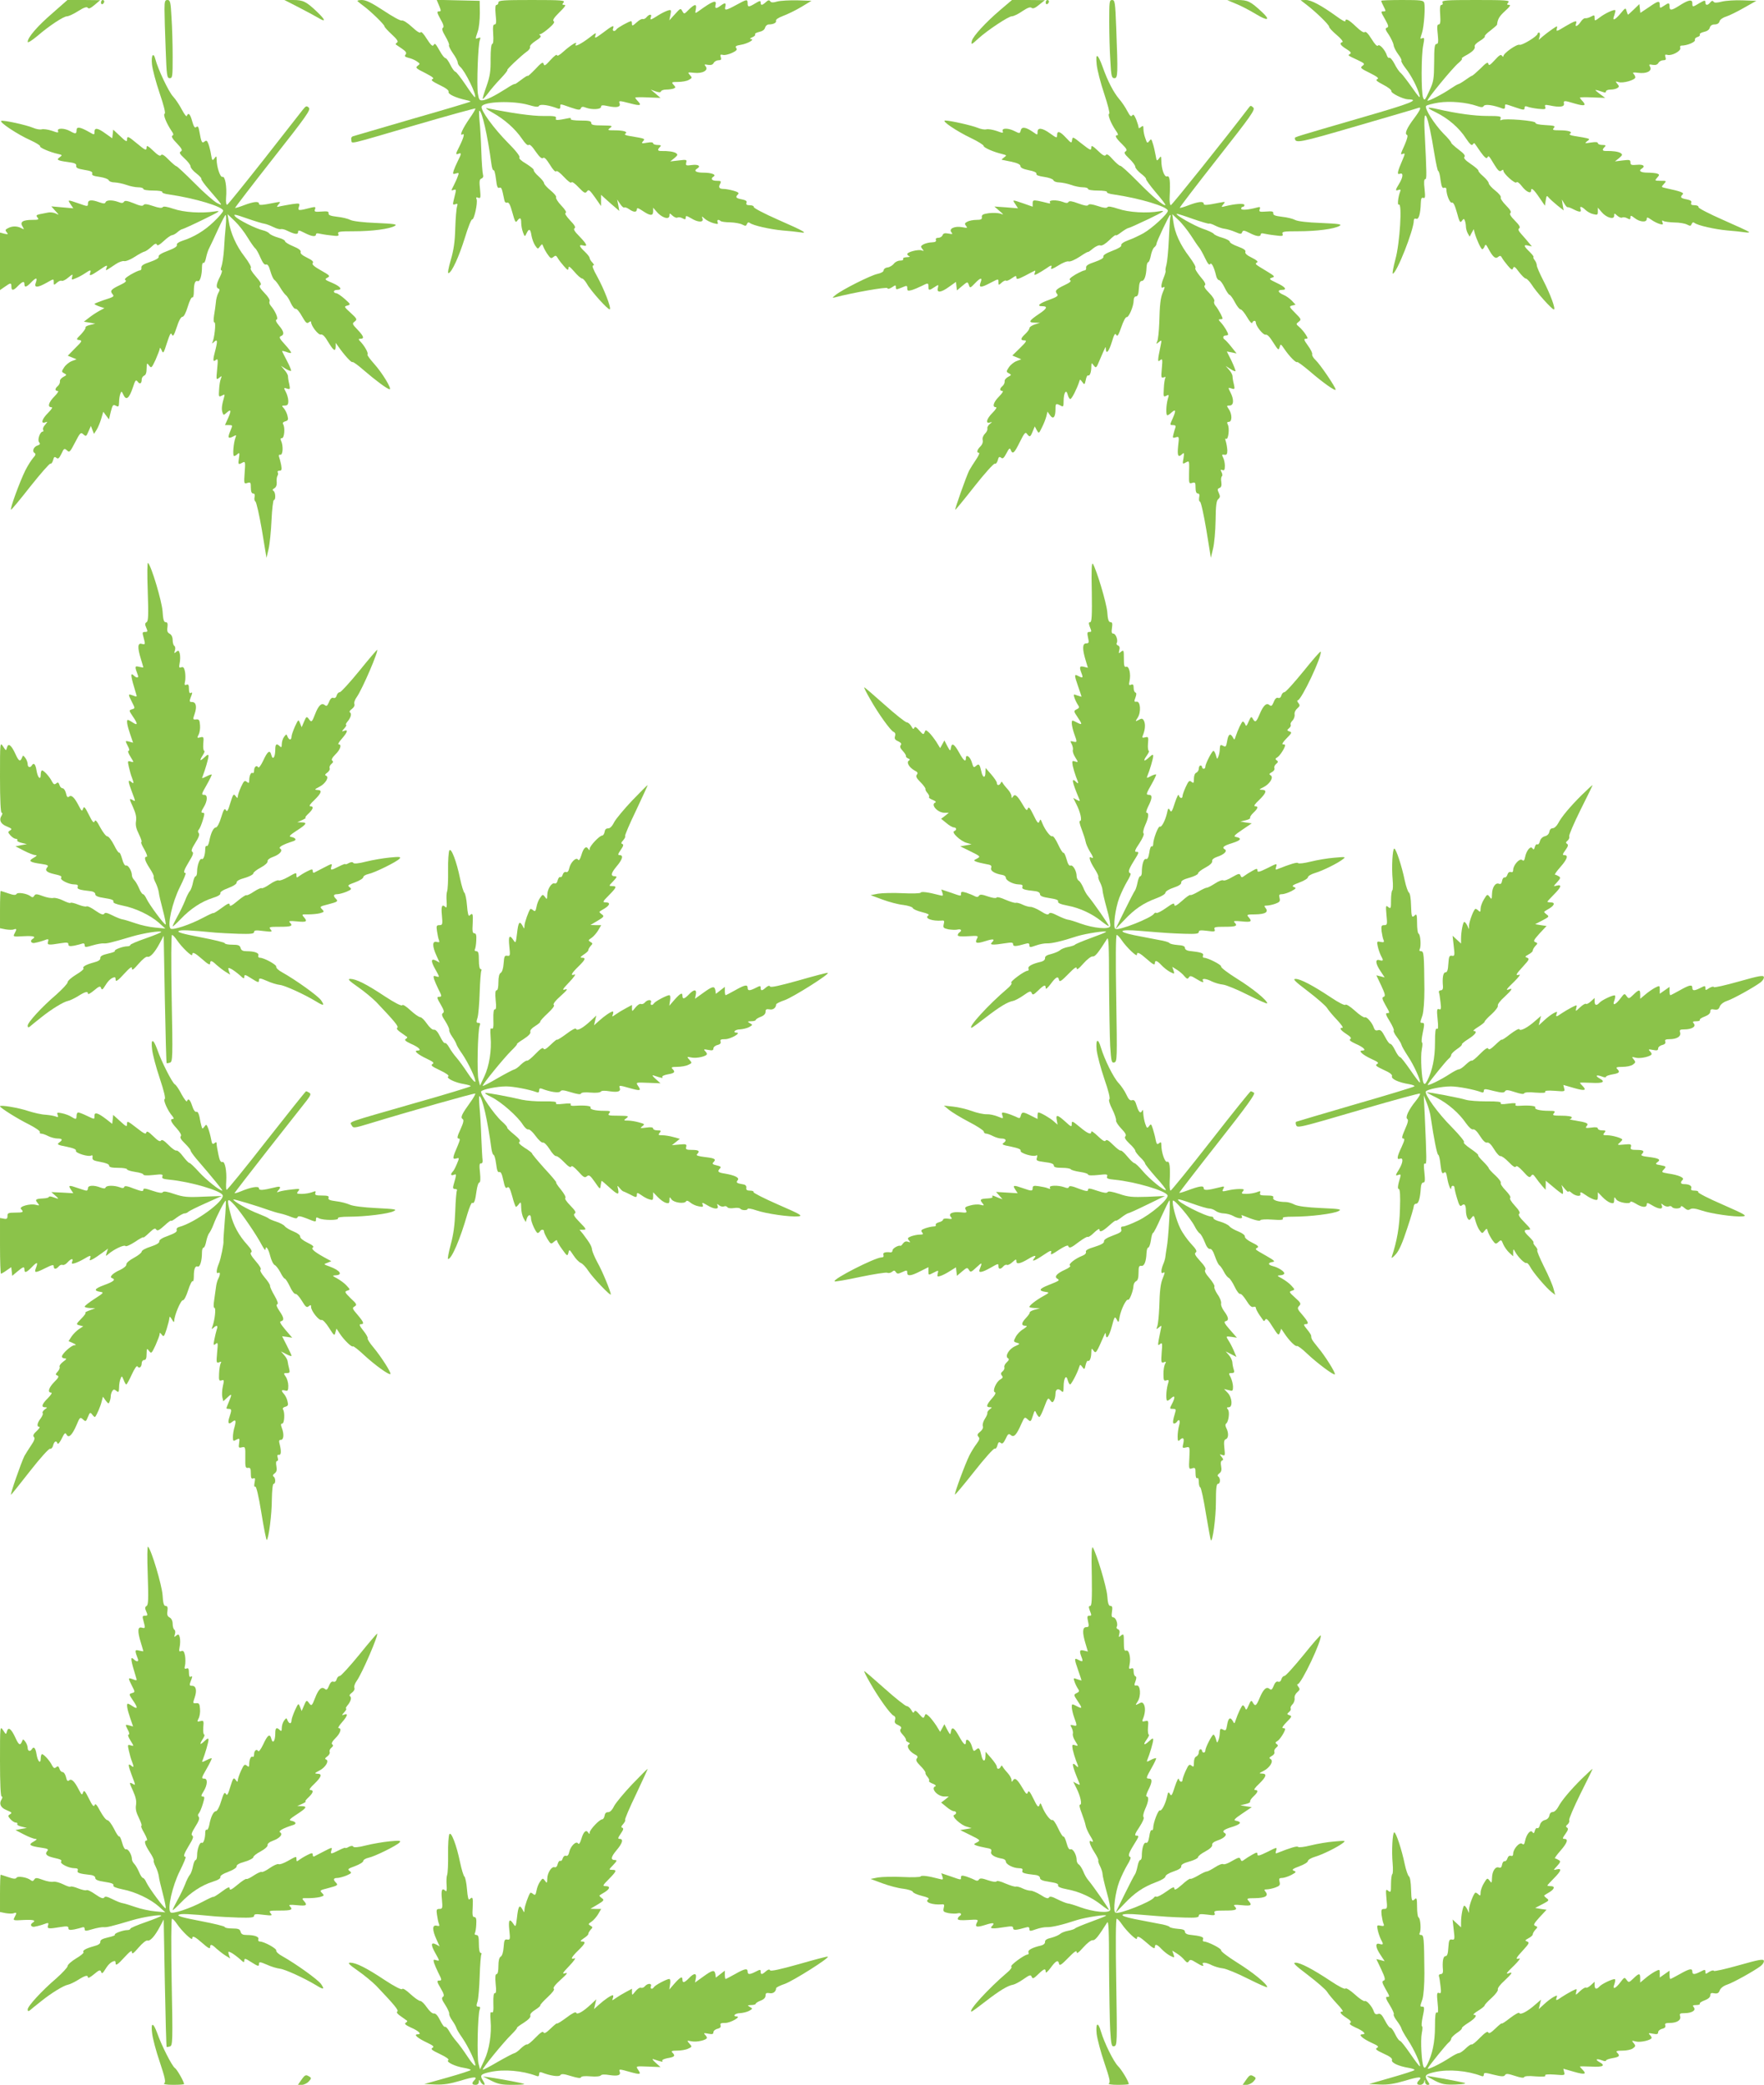 <?xml version="1.0" standalone="no"?>
<!DOCTYPE svg PUBLIC "-//W3C//DTD SVG 20010904//EN"
 "http://www.w3.org/TR/2001/REC-SVG-20010904/DTD/svg10.dtd">
<svg version="1.0" xmlns="http://www.w3.org/2000/svg"
 width="1083pt" height="1280pt" viewBox="0 0 1083 1280"
 preserveAspectRatio="xMidYMid meet">
<g transform="translate(0,1280) scale(0.1,-0.1)"
fill="#8bc34a" stroke="none">
<path d="M322 12719 c-93 -80 -152 -149 -152 -176 0 -8 24 7 58 35 73 63 162
122 184 122 9 0 40 14 68 32 36 23 54 28 59 20 5 -8 17 -3 42 18 l34 29 -100
1 -101 0 -92 -81z"/>
<path d="M620 12784 c0 -8 5 -12 10 -9 6 3 10 10 10 16 0 5 -4 9 -10 9 -5 0
-10 -7 -10 -16z"/>
<path d="M1010 12742 c0 -33 3 -141 7 -240 6 -168 8 -182 25 -182 17 0 18 10
18 133 0 74 -3 182 -7 240 -5 95 -8 107 -25 107 -15 0 -18 -8 -18 -58z"/>
<path d="M1830 12757 c47 -24 102 -54 123 -66 49 -30 47 -15 -5 35 -67 64 -87
74 -147 74 l-55 0 84 -43z"/>
<path d="M2196 12792 c5 -5 23 -19 39 -31 43 -32 125 -112 125 -122 0 -5 20
-27 45 -50 33 -30 42 -45 33 -50 -7 -4 -10 -10 -8 -12 3 -2 20 -14 38 -26 25
-17 30 -26 22 -36 -8 -10 -4 -14 17 -20 16 -3 39 -13 51 -21 22 -15 22 -16 6
-28 -15 -12 -10 -16 46 -44 46 -24 58 -33 45 -38 -12 -5 -1 -14 44 -36 40 -19
58 -33 55 -42 -5 -14 45 -37 110 -51 15 -3 27 -8 25 -9 -2 -2 -161 -50 -354
-105 -192 -56 -357 -104 -366 -107 -11 -3 -15 -12 -12 -24 6 -24 -37 -34 404
95 195 57 356 101 358 99 2 -2 -14 -30 -36 -61 -43 -62 -65 -111 -43 -98 15 9
6 -23 -21 -77 -23 -45 -23 -49 -4 -42 19 8 19 1 -4 -44 -10 -20 -22 -48 -26
-60 -6 -21 -4 -23 14 -17 19 6 20 4 11 -19 -5 -15 -17 -40 -26 -58 -15 -29
-15 -30 1 -24 14 5 16 2 11 -19 -3 -14 -9 -36 -12 -50 -5 -21 -3 -24 11 -19
14 6 16 3 11 -14 -4 -12 -9 -72 -11 -134 -2 -83 -10 -135 -28 -196 -14 -49
-20 -81 -13 -79 21 6 64 102 100 217 19 63 39 114 45 113 12 -3 35 102 27 124
-5 11 -2 14 10 9 15 -6 16 0 11 53 -5 48 -4 60 9 65 10 4 13 13 9 25 -3 11 -8
75 -10 143 -2 67 -7 151 -11 186 -3 34 -4 62 -1 62 16 0 51 -153 74 -327 3
-24 9 -40 13 -38 5 3 11 -22 15 -54 5 -45 10 -58 20 -54 14 5 16 -1 31 -74 2
-14 9 -20 18 -17 10 4 19 -14 32 -62 15 -55 20 -64 29 -50 18 24 25 20 25 -13
0 -16 5 -42 11 -58 11 -28 11 -28 22 -5 15 32 24 27 30 -15 4 -21 14 -48 23
-61 15 -22 17 -22 29 -5 13 17 14 17 21 -2 4 -11 16 -33 27 -48 16 -23 21 -26
34 -15 13 11 18 10 27 -6 6 -11 23 -33 38 -50 23 -26 27 -28 28 -12 0 15 8 10
36 -22 19 -23 41 -42 48 -42 6 0 19 -15 29 -32 23 -43 133 -165 141 -157 10 9
-37 128 -79 204 -22 39 -32 65 -24 65 8 0 7 6 -4 18 -10 10 -17 23 -17 28 0 6
-13 23 -30 39 -35 33 -38 45 -10 38 30 -8 24 7 -22 55 -30 30 -39 45 -31 50 9
6 1 20 -27 49 -24 26 -35 43 -27 46 7 3 -3 20 -27 45 -21 22 -35 45 -32 50 4
6 -12 25 -34 43 -22 18 -40 38 -40 45 0 6 -15 25 -33 41 -18 16 -32 33 -30 39
1 5 -20 22 -47 39 -30 17 -46 33 -41 38 6 6 -22 42 -71 91 -88 89 -169 201
-161 222 12 31 193 37 287 10 45 -13 61 -15 66 -5 8 11 60 4 114 -17 11 -4 16
-1 16 10 0 20 -5 20 64 -4 47 -16 58 -17 62 -5 4 10 12 12 31 4 38 -14 93 -11
93 5 0 11 9 12 45 4 53 -11 77 -5 69 17 -7 18 -3 18 66 0 61 -16 71 -13 47 13
-10 10 -17 20 -17 23 0 2 35 3 77 1 l78 -3 -30 26 -30 25 30 -11 c21 -7 31 -7
33 0 2 6 16 11 32 11 16 0 36 3 45 6 14 6 14 8 0 24 -14 15 -12 17 28 17 23 0
53 5 65 12 22 12 23 14 7 31 -15 17 -14 17 27 13 52 -6 90 16 70 40 -10 12 -8
13 14 9 18 -3 30 0 36 12 5 9 18 16 29 16 16 0 19 5 14 19 -5 15 -2 18 14 14
10 -3 35 3 55 12 28 13 34 21 26 30 -8 10 -2 15 29 20 42 7 88 34 61 35 -9 1
-5 5 8 11 13 5 21 13 18 18 -3 5 8 11 25 15 19 4 33 13 36 26 3 11 13 20 23
20 29 0 49 11 44 23 -2 7 16 19 43 29 27 10 77 34 112 55 l63 38 -86 3 c-48 1
-103 -2 -123 -7 -27 -8 -39 -7 -44 1 -6 9 -13 8 -27 -5 -23 -21 -32 -22 -32
-2 0 12 -6 11 -32 -5 -41 -25 -48 -25 -48 0 0 26 -5 25 -69 -10 -64 -35 -75
-37 -68 -10 6 24 -2 25 -29 5 -27 -20 -37 -19 -31 5 9 34 -18 24 -102 -37 -24
-17 -24 -17 -19 10 7 35 -6 34 -43 -2 -28 -29 -29 -29 -40 -9 -10 19 -12 18
-45 -19 l-35 -38 7 33 c6 32 5 34 -17 27 -13 -4 -41 -18 -61 -31 -44 -28 -49
-29 -42 -9 8 20 -10 19 -26 0 -7 -9 -18 -14 -24 -12 -6 3 -23 -7 -38 -21 -23
-21 -28 -23 -28 -9 0 9 -2 17 -5 17 -12 0 -84 -40 -90 -50 -10 -16 -28 -12
-21 5 9 24 -5 18 -62 -26 -46 -34 -53 -37 -47 -18 7 21 5 20 -31 -8 -58 -45
-104 -67 -88 -42 11 19 -35 -10 -77 -48 -23 -21 -39 -30 -39 -22 -1 8 -18 -5
-40 -29 -31 -35 -39 -39 -42 -25 -4 15 -14 9 -51 -31 -26 -27 -47 -46 -47 -42
0 4 -18 -7 -40 -24 -22 -17 -40 -29 -40 -26 0 3 -24 -9 -52 -28 -73 -46 -119
-69 -145 -72 -19 -2 -23 4 -29 41 -8 54 1 303 12 329 6 16 4 18 -9 13 -20 -8
-20 -9 -4 39 8 22 13 73 13 114 l-1 75 -132 3 -132 3 15 -36 c13 -32 13 -35
-2 -35 -13 0 -11 -8 10 -47 19 -32 23 -49 15 -54 -8 -4 -3 -21 16 -53 15 -26
25 -50 22 -53 -4 -3 7 -25 23 -49 17 -23 30 -49 30 -57 0 -8 7 -20 15 -27 30
-25 104 -175 91 -187 -2 -2 -28 32 -57 76 -30 44 -58 81 -64 81 -5 1 -19 19
-30 42 -11 22 -24 41 -30 41 -5 0 -21 18 -33 41 -30 52 -31 53 -41 38 -5 -9
-18 4 -41 40 -18 30 -35 47 -37 40 -3 -8 -22 3 -53 32 -28 26 -55 43 -63 40
-8 -3 -58 25 -112 61 -75 49 -108 65 -134 65 -19 0 -31 -4 -25 -8z"/>
<path d="M3060 12785 c0 -8 -5 -15 -11 -15 -8 0 -10 -18 -6 -60 5 -46 4 -60
-6 -60 -10 0 -12 -15 -9 -60 3 -37 0 -60 -6 -60 -6 0 -10 -36 -10 -92 1 -76
-4 -107 -25 -167 -15 -41 -25 -76 -23 -78 2 -2 16 13 32 34 15 21 50 62 78 91
27 28 45 52 41 52 -9 0 83 87 119 113 14 9 23 23 20 30 -2 7 14 23 36 37 26
16 35 27 27 32 -7 5 -8 8 -1 8 6 0 30 16 53 36 29 25 39 39 30 44 -8 6 3 22
35 54 33 32 43 46 31 46 -14 0 -15 3 -5 15 11 13 -12 15 -194 15 -176 0 -206
-2 -206 -15z"/>
<path d="M6139 12737 c-88 -75 -164 -158 -172 -187 -7 -27 -3 -26 40 14 59 53
185 136 205 136 11 0 40 14 64 31 32 21 49 28 57 21 9 -7 22 -2 47 19 l35 28
-101 1 -101 0 -74 -63z"/>
<path d="M6420 12784 c0 -8 5 -12 10 -9 6 3 10 10 10 16 0 5 -4 9 -10 9 -5 0
-10 -7 -10 -16z"/>
<path d="M6810 12667 c0 -74 3 -182 7 -240 5 -95 8 -107 25 -107 21 0 22 25
11 308 -6 158 -8 172 -25 172 -17 0 -18 -10 -18 -133z"/>
<path d="M7590 12776 c30 -12 85 -41 123 -64 71 -43 89 -36 35 14 -71 66 -87
74 -152 74 l-61 -1 55 -23z"/>
<path d="M8020 12772 c60 -46 140 -124 140 -136 0 -7 21 -29 47 -51 25 -21 41
-41 35 -43 -21 -7 -13 -20 24 -43 26 -16 32 -24 23 -30 -16 -9 -17 -8 45 -37
44 -21 47 -24 31 -36 -16 -12 -12 -16 45 -44 46 -23 58 -33 46 -38 -13 -5 -4
-13 36 -34 29 -15 52 -32 50 -39 -3 -13 72 -50 103 -51 76 -1 16 -25 -272
-108 -430 -125 -423 -123 -423 -130 1 -34 23 -30 379 74 200 58 370 108 377
111 23 9 16 -10 -25 -65 -44 -58 -59 -94 -43 -100 7 -2 2 -24 -13 -59 -29 -65
-29 -64 -10 -57 12 5 11 -2 -4 -37 -32 -74 -36 -93 -17 -86 23 9 21 -20 -4
-61 -24 -39 -25 -46 -4 -38 11 4 15 2 11 -8 -14 -35 -19 -89 -9 -82 22 13 6
-240 -21 -336 -13 -49 -20 -88 -16 -88 23 0 129 268 129 326 0 10 5 14 15 11
15 -7 26 30 28 98 1 26 5 34 15 30 12 -4 13 5 8 55 -5 40 -3 60 4 60 10 0 10
20 -4 300 -8 167 22 96 60 -142 10 -60 20 -108 24 -108 4 0 11 -24 14 -54 6
-42 11 -54 22 -49 8 3 14 -1 14 -8 0 -36 22 -88 34 -83 9 3 18 -16 31 -62 15
-57 20 -65 30 -50 12 15 13 15 19 0 3 -8 6 -25 6 -35 0 -11 5 -30 11 -41 l12
-21 12 23 13 23 6 -24 c12 -42 39 -99 46 -99 5 0 11 8 15 18 5 14 9 12 22 -13
27 -51 44 -67 60 -53 12 10 17 9 24 -4 5 -10 21 -31 36 -49 22 -26 28 -29 33
-15 4 13 12 9 35 -23 17 -22 36 -41 42 -41 7 0 23 -17 37 -38 28 -45 124 -152
136 -152 13 0 -22 95 -66 180 -21 41 -39 82 -39 91 0 9 -6 23 -12 31 -7 8 -11
17 -8 20 3 2 -9 17 -25 33 -36 34 -38 45 -7 37 l22 -5 -20 24 c-11 13 -31 37
-45 52 -18 20 -21 30 -13 35 9 6 1 20 -26 47 -26 26 -35 42 -28 47 8 5 -1 21
-27 47 -21 21 -36 44 -32 49 3 6 -12 25 -34 42 -22 17 -40 38 -40 45 0 7 -15
26 -32 41 -18 15 -32 31 -31 35 2 5 -20 24 -47 42 -34 23 -46 37 -39 44 7 7
-4 21 -35 44 -25 19 -46 38 -46 42 0 5 -21 31 -48 57 -57 59 -119 157 -106
170 5 5 39 14 76 20 70 11 171 2 237 -21 26 -9 35 -9 41 1 8 12 59 5 114 -16
11 -4 16 -1 16 10 0 20 -5 20 63 -3 50 -17 57 -18 57 -4 0 11 5 13 18 8 9 -4
39 -10 66 -13 42 -4 48 -3 43 11 -5 14 -1 15 26 10 60 -13 92 -10 89 10 -4 21
1 21 67 1 59 -17 72 -13 48 14 -10 10 -17 20 -17 23 0 2 35 3 77 1 l78 -3 -35
26 c-30 23 -31 26 -10 20 14 -4 31 -10 38 -12 6 -3 12 0 12 6 0 6 12 11 28 11
15 0 33 4 41 9 13 8 13 12 0 27 -12 15 -12 16 8 10 27 -9 103 13 103 29 0 6
-5 16 -11 22 -8 8 -1 10 28 6 52 -7 87 11 74 36 -9 16 -7 17 16 13 17 -3 29 1
35 12 5 9 18 16 29 16 16 0 19 5 14 19 -5 15 -2 18 13 14 27 -7 85 25 78 43
-3 8 0 14 7 14 35 0 88 22 83 35 -2 7 4 15 16 18 11 3 17 10 14 15 -3 5 8 12
25 16 19 4 33 13 36 26 4 13 14 20 30 20 16 0 27 7 30 19 2 10 20 23 40 29 19
6 68 30 110 54 l76 43 -84 3 c-46 2 -104 -2 -128 -8 -32 -8 -46 -8 -51 0 -5 7
-11 6 -20 -5 -16 -20 -30 -19 -30 1 0 14 -5 13 -36 -5 -43 -26 -44 -26 -44 0
0 25 -25 20 -82 -17 -46 -29 -58 -30 -58 -4 0 24 -4 25 -35 4 -24 -16 -25 -15
-25 5 0 29 -9 27 -68 -14 l-51 -34 -3 27 -3 27 -33 -32 c-19 -18 -35 -33 -37
-33 -1 0 -5 10 -9 23 -5 21 -7 20 -36 -15 -37 -44 -54 -49 -39 -12 5 15 8 29
6 31 -7 7 -61 -18 -94 -43 -32 -24 -33 -24 -33 -4 0 18 -2 19 -22 8 -13 -7
-28 -11 -35 -10 -7 2 -20 -9 -29 -23 -18 -27 -37 -34 -28 -10 9 23 -7 18 -68
-18 -49 -30 -55 -32 -50 -14 5 20 4 20 -29 -3 -19 -13 -45 -33 -58 -44 l-24
-21 6 23 c3 12 1 22 -4 22 -5 0 -9 -3 -9 -7 0 -15 -97 -74 -111 -68 -16 6 -99
-52 -99 -70 0 -5 -4 -4 -9 3 -6 10 -17 3 -44 -27 -28 -31 -37 -36 -39 -23 -3
13 -14 7 -48 -28 -25 -24 -48 -44 -52 -45 -3 0 -21 -11 -40 -25 -18 -13 -38
-25 -43 -26 -6 -1 -28 -14 -50 -29 -48 -33 -136 -78 -141 -73 -6 6 153 200
189 230 18 15 28 28 22 28 -5 0 4 8 20 17 44 23 64 43 59 58 -3 7 11 22 32 34
20 12 34 25 30 28 -3 3 12 19 34 35 22 17 40 33 41 36 4 36 14 52 50 85 29 26
36 37 24 37 -14 0 -15 3 -5 15 11 13 -12 15 -198 15 -184 0 -211 -2 -206 -15
4 -8 1 -15 -6 -15 -9 0 -11 -17 -8 -60 3 -45 1 -60 -9 -60 -10 0 -11 -14 -6
-60 5 -48 3 -60 -8 -60 -11 0 -14 -23 -14 -113 -1 -102 -3 -118 -30 -176 -27
-58 -29 -61 -38 -40 -12 32 -12 261 1 322 8 40 7 47 -4 43 -17 -6 -16 -9 -3
34 12 40 20 156 13 183 -5 15 -20 17 -135 17 -71 0 -129 -2 -129 -5 0 -4 7
-19 15 -35 14 -27 14 -30 0 -30 -19 0 -19 0 10 -51 20 -36 22 -45 10 -49 -12
-4 -10 -13 12 -44 14 -22 27 -50 29 -62 1 -13 14 -38 28 -57 14 -18 23 -36 20
-40 -3 -3 8 -23 24 -44 36 -44 77 -125 87 -168 6 -23 -5 -11 -44 45 -29 41
-60 82 -70 91 -11 8 -28 34 -40 58 -12 23 -26 39 -31 36 -5 -3 -11 3 -15 14
-10 34 -47 74 -55 61 -5 -7 -19 8 -39 40 -20 33 -36 49 -42 43 -6 -6 -26 7
-54 34 -45 43 -65 53 -65 33 0 -6 -24 7 -52 28 -96 69 -157 102 -191 102 l-32
-1 35 -27z"/>
<path d="M933 12405 c3 -30 24 -109 47 -177 25 -73 38 -124 31 -126 -11 -4 10
-58 41 -104 14 -20 15 -27 6 -31 -8 -3 1 -20 27 -46 32 -34 37 -44 25 -51 -11
-7 -7 -15 23 -43 20 -18 37 -40 37 -49 0 -9 16 -28 36 -43 19 -15 33 -30 30
-33 -3 -3 18 -33 47 -66 88 -103 88 -102 49 -82 -19 10 -81 64 -138 122 -57
57 -107 104 -112 104 -4 0 -25 18 -47 40 -27 28 -41 36 -47 27 -5 -8 -19 0
-48 28 -29 28 -40 34 -40 22 0 -24 -6 -22 -60 23 -54 45 -60 47 -60 22 0 -15
-9 -10 -42 22 l-43 40 -3 -27 -3 -26 -41 29 c-48 35 -68 38 -68 10 0 -19 -1
-19 -32 -1 -56 32 -78 35 -78 12 0 -24 -6 -25 -40 -6 -34 19 -81 20 -74 1 5
-12 -1 -12 -37 1 -24 8 -52 12 -63 9 -10 -3 -34 1 -52 9 -43 18 -180 48 -196
43 -17 -6 100 -84 179 -119 35 -16 62 -33 59 -37 -5 -8 60 -36 109 -47 28 -6
29 -8 12 -20 -23 -16 -15 -21 51 -30 41 -5 52 -11 50 -23 -2 -13 9 -18 50 -25
39 -6 52 -12 48 -23 -4 -10 8 -15 45 -20 28 -4 53 -13 56 -20 3 -8 19 -14 37
-14 17 -1 49 -7 71 -15 22 -8 55 -15 73 -15 17 0 32 -4 32 -10 0 -6 27 -10 61
-10 33 0 58 -4 55 -9 -3 -5 16 -12 42 -15 159 -23 332 -75 332 -100 0 -7 -26
-38 -58 -68 -57 -55 -122 -94 -194 -117 -23 -8 -35 -17 -32 -25 3 -9 -16 -21
-56 -36 -40 -15 -59 -27 -56 -36 3 -8 -15 -19 -52 -32 -42 -14 -56 -23 -54
-36 2 -9 -3 -16 -9 -16 -7 0 -32 -12 -57 -26 -31 -19 -41 -29 -32 -34 9 -6 -1
-15 -33 -30 -55 -26 -63 -36 -47 -55 13 -16 11 -17 -57 -39 -29 -10 -53 -20
-53 -22 0 -3 14 -10 31 -16 l30 -10 -28 -15 c-15 -8 -44 -26 -63 -41 l-35 -27
35 -6 35 -6 -32 -8 c-18 -4 -30 -11 -28 -15 3 -5 -10 -23 -27 -42 -31 -31 -32
-33 -11 -36 19 -3 17 -8 -25 -49 l-46 -47 27 -11 27 -11 -29 -11 c-16 -6 -37
-23 -47 -38 -17 -26 -17 -28 0 -37 17 -9 16 -11 -5 -22 -13 -7 -23 -19 -21
-28 1 -8 -5 -21 -13 -28 -19 -16 -19 -30 -1 -30 8 0 0 -14 -20 -34 -36 -36
-44 -66 -19 -66 10 0 3 -12 -20 -35 -38 -38 -47 -69 -17 -58 16 6 15 5 -1 -15
-11 -11 -16 -26 -12 -31 3 -6 2 -11 -3 -11 -16 0 -34 -51 -22 -65 8 -10 6 -15
-9 -20 -24 -7 -36 -36 -19 -46 9 -6 7 -14 -9 -31 -11 -13 -33 -47 -48 -77 -34
-69 -97 -241 -87 -240 4 0 57 64 118 142 62 78 117 141 123 140 6 -2 13 8 17
22 5 20 9 23 20 14 11 -9 17 -3 31 25 15 33 18 35 34 21 15 -15 19 -11 50 49
31 60 35 64 51 49 16 -14 18 -13 31 18 l15 34 9 -24 10 -25 16 25 c8 13 21 43
28 67 l13 44 17 -23 18 -24 11 47 c11 42 14 46 31 37 17 -9 19 -6 20 23 0 18
4 41 8 51 6 17 8 16 19 -8 17 -36 35 -21 58 47 14 44 18 49 29 35 13 -19 25
-12 25 14 0 9 7 19 15 23 10 3 15 19 15 43 1 35 2 37 15 19 14 -18 16 -16 40
35 13 30 25 61 26 69 0 8 5 4 11 -10 10 -23 12 -21 33 45 18 55 24 66 30 51 7
-15 13 -6 30 45 12 39 26 64 35 64 9 0 21 24 33 63 10 34 23 60 28 56 5 -3 9
13 9 35 0 50 8 71 24 65 14 -5 26 36 26 88 0 16 4 27 9 24 5 -3 12 11 16 32 4
20 13 48 21 62 7 14 31 64 53 113 22 48 43 87 46 87 4 0 4 -30 1 -67 -4 -38
-9 -103 -11 -145 -3 -43 -10 -89 -15 -103 -6 -16 -6 -25 0 -25 6 0 1 -18 -10
-40 -23 -44 -25 -67 -9 -72 9 -3 9 -10 -1 -27 -7 -13 -14 -40 -15 -60 -2 -20
-7 -55 -11 -78 -4 -26 -3 -43 3 -43 10 0 -1 -102 -14 -124 -3 -6 0 -5 8 2 23
22 26 13 13 -40 -19 -70 -18 -84 1 -68 13 10 14 3 8 -57 -6 -65 -6 -67 12 -53
17 14 18 13 11 -5 -5 -11 -10 -41 -11 -67 -3 -45 -2 -47 17 -37 17 9 19 8 14
-8 -14 -49 -17 -73 -11 -93 6 -20 8 -21 26 -4 28 25 30 14 9 -34 l-19 -42 24
0 c24 0 24 0 9 -36 -18 -42 -14 -50 17 -34 20 11 21 10 15 -6 -13 -33 -19
-114 -9 -114 5 0 15 6 22 13 11 10 13 5 8 -25 -6 -41 -5 -43 22 -28 17 9 18 4
13 -62 -5 -68 -4 -70 17 -63 19 6 21 3 21 -29 0 -24 5 -36 14 -36 9 0 12 -7 9
-21 -3 -12 -1 -24 5 -28 6 -4 24 -83 40 -176 l28 -170 13 55 c7 30 15 110 18
178 3 67 10 122 14 122 13 0 11 48 -2 56 -8 5 -6 10 5 16 11 6 16 20 15 36 -2
15 0 33 4 40 5 6 5 17 2 22 -3 6 1 10 11 10 13 0 15 6 10 36 -4 19 -10 42 -13
50 -3 9 0 14 8 12 16 -3 19 54 5 85 -6 11 -4 17 5 17 15 0 20 66 7 86 -5 7 1
14 13 17 18 5 20 11 14 34 -3 15 -14 36 -22 46 -15 16 -14 17 5 17 17 0 22 6
22 28 0 15 -7 40 -15 55 -14 27 -14 28 7 21 19 -6 20 -4 14 27 -5 19 -8 41 -8
49 0 8 -10 26 -22 39 l-21 25 28 -18 c16 -10 31 -15 34 -13 2 3 -8 29 -24 59
-15 29 -29 56 -31 61 -2 4 9 2 24 -3 15 -6 29 -9 31 -6 3 2 -14 25 -37 50 -34
37 -39 47 -26 52 23 9 20 28 -11 65 -18 21 -23 34 -15 37 13 4 -7 51 -35 84
-8 9 -12 22 -8 28 4 7 -9 29 -31 51 -28 29 -35 42 -26 48 9 5 2 20 -28 54 -23
26 -36 48 -30 52 5 3 -11 34 -39 70 -51 66 -86 145 -97 218 l-7 42 45 -43 c24
-23 59 -68 78 -100 19 -31 40 -61 47 -67 7 -5 21 -31 32 -57 14 -32 25 -46 34
-42 10 3 18 -9 27 -41 7 -25 18 -49 24 -53 7 -4 23 -25 36 -47 13 -22 29 -43
35 -47 6 -4 20 -25 30 -48 10 -22 24 -39 30 -36 6 2 24 -18 39 -46 23 -40 30
-47 42 -37 9 7 14 8 14 1 0 -23 45 -81 60 -76 11 3 26 -13 45 -46 33 -54 45
-62 46 -27 l0 22 17 -24 c35 -50 80 -100 86 -94 3 3 34 -19 68 -49 73 -63 147
-118 160 -118 16 0 -46 102 -94 155 -26 29 -45 55 -42 58 7 7 -13 46 -39 75
-18 19 -18 22 -4 22 25 0 21 15 -18 56 -33 34 -34 38 -17 50 16 13 14 17 -25
53 -41 37 -42 39 -20 45 21 6 20 8 -17 41 -22 19 -45 35 -53 35 -7 0 -13 5
-13 10 0 6 9 10 20 10 36 0 21 21 -30 43 -46 19 -49 22 -30 32 19 10 15 14
-40 45 -41 23 -57 37 -50 45 7 8 -4 18 -35 33 -29 14 -43 26 -39 35 3 9 -12
21 -46 35 -27 11 -50 25 -50 31 0 6 -19 16 -42 22 -24 7 -48 18 -54 25 -5 7
-23 16 -40 20 -44 10 -151 64 -170 85 -14 16 -2 14 72 -12 49 -17 98 -32 109
-33 11 -2 35 -11 53 -20 18 -9 39 -15 45 -13 7 2 23 -1 37 -8 49 -24 70 -27
70 -10 0 13 5 13 40 -5 43 -22 70 -26 70 -9 0 6 8 8 18 5 9 -2 41 -8 71 -11
47 -6 53 -5 48 9 -6 14 6 16 96 16 112 0 218 14 251 33 17 10 -2 13 -114 18
-82 3 -145 11 -160 19 -13 7 -49 16 -80 19 -41 5 -54 10 -53 21 2 12 -7 14
-44 11 -40 -3 -45 -1 -39 14 5 14 2 16 -20 11 -82 -21 -87 -21 -79 4 7 22 6
23 -39 17 -25 -4 -58 -10 -73 -13 -26 -7 -27 -6 -13 11 14 16 13 17 -15 12
-85 -17 -105 -19 -105 -8 0 17 -34 13 -92 -9 -28 -11 -53 -18 -55 -17 -1 2
103 138 232 302 208 264 234 301 221 314 -14 13 -18 11 -38 -14 -13 -16 -120
-153 -238 -304 -119 -151 -220 -276 -225 -278 -6 -2 -9 16 -7 43 6 67 -6 134
-22 128 -14 -5 -36 61 -36 108 -1 21 -2 22 -14 5 -12 -16 -14 -13 -20 22 -3
22 -11 52 -16 66 -8 22 -13 25 -24 16 -16 -13 -20 -6 -32 62 -5 28 -9 35 -19
27 -9 -8 -15 1 -25 35 -12 45 -24 57 -33 33 -2 -7 -15 10 -30 38 -14 27 -39
65 -55 82 -27 29 -93 169 -108 228 -12 47 -27 25 -21 -31z"/>
<path d="M6733 12404 c3 -32 24 -113 46 -179 22 -66 36 -121 31 -123 -12 -4
11 -61 40 -103 12 -16 17 -29 11 -29 -20 0 -11 -17 27 -54 30 -30 34 -38 22
-46 -11 -7 -7 -15 23 -44 20 -19 37 -41 37 -50 0 -8 16 -27 35 -42 19 -14 33
-29 31 -33 -2 -3 24 -40 59 -81 35 -41 62 -76 60 -79 -9 -8 -82 54 -174 148
-52 53 -99 95 -103 93 -4 -1 -25 16 -45 38 -26 30 -38 37 -44 28 -6 -9 -19 -2
-49 27 -29 28 -40 34 -40 22 0 -24 -4 -22 -63 24 -50 40 -52 41 -55 19 -3 -21
-5 -20 -37 14 -37 40 -55 46 -55 16 0 -19 -3 -18 -42 10 -48 35 -78 39 -78 10
0 -20 0 -20 -27 -1 -45 31 -70 35 -76 11 -5 -20 -7 -21 -36 -6 -40 21 -82 21
-75 1 5 -13 1 -13 -37 1 -24 8 -53 13 -63 10 -11 -3 -34 1 -53 9 -36 15 -169
45 -200 45 -27 0 69 -65 159 -108 42 -20 77 -42 77 -48 1 -11 60 -37 115 -50
27 -7 28 -8 11 -20 -11 -8 -17 -14 -14 -15 2 0 29 -6 59 -12 37 -8 55 -17 55
-27 0 -10 17 -18 51 -25 32 -6 49 -14 47 -22 -3 -8 13 -14 47 -19 29 -4 54
-13 57 -20 3 -8 19 -14 37 -14 17 -1 49 -7 71 -15 22 -8 55 -15 73 -15 17 0
32 -4 32 -10 0 -6 27 -10 61 -10 33 0 58 -4 55 -9 -3 -5 16 -12 42 -15 159
-23 332 -75 332 -100 0 -19 -97 -108 -150 -138 -25 -14 -67 -34 -93 -43 -30
-11 -46 -23 -43 -31 3 -7 -17 -20 -55 -34 -39 -15 -58 -27 -55 -36 3 -8 -15
-19 -52 -32 -42 -14 -56 -23 -54 -36 2 -9 -3 -16 -9 -16 -7 0 -32 -12 -57 -26
-31 -19 -41 -29 -32 -34 9 -6 -1 -15 -33 -30 -55 -26 -63 -36 -47 -55 9 -11 0
-18 -49 -36 -60 -21 -79 -39 -43 -39 36 0 31 -14 -17 -46 -65 -44 -70 -54 -29
-55 l33 -1 -32 -10 c-18 -6 -33 -16 -33 -23 0 -6 -11 -22 -25 -35 -30 -28 -32
-40 -5 -40 16 0 11 -9 -27 -46 l-48 -47 27 -11 28 -12 -29 -11 c-16 -6 -37
-23 -47 -38 -17 -26 -17 -28 0 -37 17 -9 16 -11 -5 -22 -13 -7 -23 -19 -21
-28 1 -8 -5 -21 -13 -28 -19 -16 -19 -30 -1 -30 8 0 0 -14 -20 -34 -35 -35
-44 -66 -20 -66 8 0 0 -14 -20 -34 -37 -37 -46 -69 -16 -60 15 5 15 4 -2 -10
-10 -8 -16 -20 -14 -27 2 -7 -4 -21 -15 -32 -11 -11 -17 -27 -14 -39 3 -12 -2
-27 -14 -39 -21 -21 -25 -39 -9 -39 6 0 -2 -19 -18 -42 -16 -24 -35 -54 -42
-67 -16 -32 -91 -241 -85 -241 2 0 55 64 117 143 62 79 119 142 125 140 7 -3
15 7 19 22 5 20 9 23 20 15 10 -9 17 -3 33 27 16 31 21 35 26 21 12 -30 22
-21 56 48 28 56 35 64 44 50 17 -22 21 -20 35 15 l13 31 12 -23 c13 -22 13
-22 32 17 11 21 23 52 27 68 l7 29 16 -23 c19 -27 33 -12 33 38 0 35 2 37 31
22 17 -10 19 -7 19 27 0 52 16 77 25 40 4 -15 11 -27 16 -27 9 0 40 62 54 104
5 19 6 19 20 0 13 -18 14 -17 21 13 3 18 10 31 14 28 10 -6 20 19 20 53 1 26
1 26 15 8 14 -18 16 -16 35 30 40 93 39 91 39 72 2 -37 19 -16 37 42 14 47 20
57 27 44 7 -13 14 -2 31 47 12 35 26 63 33 62 13 -3 43 67 43 102 0 15 6 25
14 25 11 0 16 14 18 48 2 33 7 47 18 47 16 0 27 33 29 83 1 17 5 32 10 32 5 0
12 18 16 39 4 22 13 45 21 52 8 6 14 16 14 21 0 14 78 178 84 178 3 0 4 -6 1
-12 -2 -7 -6 -69 -9 -138 -3 -69 -10 -139 -15 -157 -5 -17 -7 -33 -5 -36 2 -2
-3 -20 -11 -40 -17 -42 -20 -71 -5 -62 13 8 13 3 -2 -32 -13 -34 -18 -70 -21
-188 -2 -49 -7 -99 -12 -110 -8 -18 -7 -19 10 -5 17 14 18 13 11 -20 -20 -95
-20 -106 -4 -92 15 12 16 7 11 -49 -5 -56 -4 -62 11 -56 11 4 15 3 10 -4 -3
-6 -8 -35 -9 -65 -3 -50 -2 -53 15 -44 17 9 18 7 9 -22 -10 -38 -12 -98 -2
-98 3 0 15 7 25 17 27 24 29 13 8 -35 -19 -42 -19 -42 2 -42 14 0 18 -5 14
-16 -3 -9 -9 -27 -12 -41 -6 -22 -4 -24 15 -18 20 6 21 4 14 -54 -6 -61 0 -73
26 -48 11 10 12 5 7 -26 -7 -36 -6 -38 13 -27 24 12 23 15 21 -68 -1 -60 0
-63 19 -57 19 6 21 2 21 -29 0 -24 5 -36 14 -36 9 0 12 -8 8 -25 -2 -14 0 -25
5 -25 6 0 23 -78 39 -172 l28 -173 13 55 c8 30 15 109 16 175 1 91 5 123 17
131 11 10 12 17 3 37 -10 21 -9 26 4 31 11 4 14 15 11 37 -3 16 -1 32 4 35 4
3 3 14 -2 24 -8 16 -8 18 5 14 11 -5 15 1 15 26 0 17 -5 40 -11 51 -9 17 -7
20 8 17 14 -2 18 3 18 27 -1 17 -5 41 -9 54 -5 15 -5 21 2 17 13 -8 22 64 10
87 -6 12 -5 17 7 17 20 0 20 48 -1 78 -14 21 -14 22 5 22 26 0 28 37 5 81 -15
30 -15 31 6 24 21 -7 22 -5 15 27 -5 18 -8 40 -8 48 0 8 -9 26 -21 39 l-21 24
28 -18 c15 -10 29 -16 32 -14 2 3 -9 31 -24 63 l-29 58 30 -6 30 -6 -32 40
c-17 22 -36 42 -41 45 -14 9 -11 25 6 25 8 0 15 3 15 6 0 11 -23 50 -43 72
-18 19 -18 22 -3 22 15 0 15 2 0 33 -9 17 -23 40 -31 49 -8 9 -12 22 -8 28 4
7 -9 29 -31 51 -27 27 -35 42 -27 47 8 5 0 22 -28 54 -21 26 -35 49 -30 53 6
3 -11 33 -37 68 -56 73 -90 148 -98 214 l-7 48 37 -35 c21 -19 55 -62 77 -95
21 -33 44 -67 51 -75 7 -8 23 -37 36 -64 16 -34 26 -46 31 -38 8 14 24 -16 37
-70 3 -16 12 -28 18 -28 7 0 22 -20 34 -45 12 -25 26 -45 30 -45 5 0 20 -20
33 -45 13 -25 29 -45 36 -45 6 0 24 -21 39 -47 15 -26 29 -42 32 -35 5 15 22
16 22 2 0 -22 46 -79 60 -75 10 3 26 -14 47 -48 30 -47 33 -50 39 -29 6 22 7
22 30 -12 30 -44 71 -86 78 -79 2 3 36 -22 74 -54 82 -71 162 -128 162 -115 0
15 -95 155 -123 181 -14 13 -23 29 -21 35 3 7 -9 31 -26 54 -24 33 -27 42 -14
42 15 0 15 3 -1 28 -10 15 -27 35 -39 45 -20 17 -20 18 -3 31 18 14 16 17 -21
54 -37 37 -39 41 -19 46 l21 5 -23 25 c-13 13 -36 30 -52 36 -33 14 -38 30 -9
30 35 0 22 18 -32 43 -46 22 -49 25 -29 32 21 6 17 10 -36 42 -71 43 -70 42
-55 52 8 4 -4 15 -33 29 -29 14 -43 26 -39 36 4 9 -10 19 -45 32 -28 10 -51
23 -51 30 0 6 -20 17 -45 24 -25 7 -49 18 -53 24 -4 6 -35 21 -69 32 -55 20
-167 84 -159 91 2 2 46 -12 99 -31 53 -18 98 -32 101 -29 2 2 19 -3 38 -13 18
-9 44 -18 58 -19 14 -2 42 -10 63 -19 33 -14 38 -15 43 -2 5 13 11 13 45 -4
42 -22 69 -26 69 -9 0 6 8 8 18 5 9 -2 41 -8 70 -11 45 -6 51 -5 46 9 -5 14 7
16 97 16 113 0 220 14 253 33 17 10 -2 13 -114 18 -84 3 -144 10 -160 19 -13
7 -49 16 -80 19 -41 5 -54 10 -53 21 2 12 -7 14 -44 11 -40 -3 -45 -1 -39 14
5 14 2 16 -16 11 -56 -15 -98 -18 -98 -7 0 6 5 11 10 11 6 0 10 5 10 11 0 12
-55 8 -117 -7 -26 -7 -27 -6 -13 11 14 16 13 17 -15 12 -85 -17 -105 -19 -105
-8 0 17 -34 13 -92 -9 -28 -11 -53 -18 -55 -16 -2 2 102 138 231 302 210 267
234 301 220 314 -14 13 -17 13 -27 -1 -143 -188 -472 -599 -479 -599 -5 0 -9
23 -7 53 5 95 1 130 -16 124 -16 -7 -35 45 -35 98 -1 28 -2 29 -15 11 -13 -17
-14 -15 -20 20 -4 22 -11 54 -17 72 -9 30 -11 31 -22 16 -12 -15 -14 -14 -24
16 -7 18 -12 44 -12 58 0 21 -2 22 -15 12 -11 -9 -15 -9 -15 -1 0 6 -7 28 -15
49 -12 27 -18 33 -24 23 -7 -10 -14 -3 -30 27 -12 23 -34 56 -50 74 -33 39
-70 108 -101 196 -31 85 -45 90 -37 16z"/>
<path d="M3023 12109 c75 -42 140 -100 181 -160 20 -30 36 -45 42 -39 6 6 22
-9 43 -41 24 -34 38 -46 45 -39 7 7 20 -6 42 -41 17 -29 34 -47 38 -41 4 7 24
-8 48 -34 23 -25 44 -41 46 -34 3 7 22 -6 44 -30 35 -36 41 -39 52 -25 10 14
16 9 49 -37 l37 -53 0 34 0 35 33 -30 c17 -16 43 -38 56 -49 l23 -20 -6 35 -7
35 19 -28 c10 -15 21 -24 25 -21 3 3 16 -1 29 -10 28 -20 48 -21 48 -1 0 11 9
8 36 -10 46 -31 64 -32 64 -2 l0 22 18 -21 c32 -40 82 -57 82 -27 0 15 2 15
19 -1 11 -10 24 -15 30 -12 6 4 20 2 31 -4 16 -9 20 -8 20 5 0 12 5 11 33 -5
41 -26 79 -27 70 -2 -6 16 -5 16 14 -1 11 -10 35 -22 53 -27 26 -7 31 -7 26 5
-6 16 5 20 18 8 4 -4 31 -8 59 -8 29 -1 62 -7 75 -14 19 -10 23 -9 28 4 4 10
10 12 18 6 18 -15 124 -39 201 -46 39 -3 86 -8 105 -11 54 -9 31 5 -133 77
-84 37 -151 72 -149 78 1 6 -10 11 -24 11 -19 0 -25 4 -21 15 5 10 -4 16 -28
21 -37 7 -42 13 -24 31 8 8 1 14 -27 22 -22 6 -48 11 -60 11 -28 0 -35 9 -23
31 8 17 6 19 -21 19 -30 0 -40 13 -19 26 19 12 -13 24 -63 24 -45 0 -61 11
-38 25 25 15 8 27 -31 22 -37 -5 -40 -4 -36 15 5 18 2 19 -46 13 l-52 -6 25
20 c21 18 23 22 10 31 -14 9 -47 14 -92 13 -21 0 -23 8 -6 25 9 9 6 12 -15 12
-15 0 -27 5 -27 10 0 7 -14 8 -37 4 -34 -6 -37 -5 -25 9 14 16 14 16 -82 32
-25 4 -35 9 -27 14 19 12 -11 21 -67 21 -42 0 -44 1 -26 15 17 13 13 14 -48
15 -54 0 -68 3 -68 15 0 12 -14 15 -66 15 -36 0 -63 4 -60 9 4 5 -2 8 -11 6
-74 -15 -85 -15 -80 -1 5 12 -9 15 -76 14 -67 -1 -201 18 -347 48 -14 3 1 -9
33 -27z"/>
<path d="M8816 12110 c75 -37 143 -95 185 -161 22 -33 35 -45 40 -37 4 7 10
10 12 8 2 -3 19 -26 37 -53 23 -32 36 -43 41 -35 9 14 7 17 44 -44 22 -36 32
-44 42 -36 9 7 13 7 13 0 0 -19 73 -83 80 -72 4 7 18 -3 34 -24 26 -34 56 -48
56 -26 0 21 16 8 50 -42 l35 -51 5 33 c5 30 6 32 19 16 8 -9 31 -30 52 -47
l39 -31 -6 34 -5 33 15 -25 c8 -14 17 -24 20 -22 4 1 19 -4 36 -13 37 -19 51
-19 44 0 -8 21 6 19 30 -4 12 -11 33 -23 49 -26 24 -6 27 -4 27 16 l0 24 23
-27 c28 -34 77 -49 77 -23 0 17 1 17 19 1 11 -10 24 -15 30 -12 6 4 20 2 31
-4 16 -9 20 -8 20 5 0 14 4 13 26 -4 32 -25 74 -28 74 -6 0 13 5 12 28 -4 15
-11 38 -22 51 -26 20 -6 23 -4 18 9 -5 12 -3 15 6 9 6 -4 37 -8 67 -9 30 0 65
-6 78 -13 19 -10 23 -9 28 4 4 10 10 12 18 6 18 -15 124 -39 201 -46 39 -3 86
-8 105 -11 19 -3 32 -2 28 2 -4 4 -76 37 -160 74 -84 37 -152 72 -150 78 1 7
-10 12 -24 12 -19 0 -25 4 -21 15 5 10 -4 16 -28 21 -37 7 -42 13 -24 31 10
10 -16 19 -105 38 -27 6 -28 7 -11 25 18 20 17 20 -20 20 -37 0 -37 1 -21 19
15 17 15 19 1 25 -9 3 -37 6 -61 6 -41 0 -57 11 -34 25 24 15 8 27 -30 23 -34
-3 -40 -1 -40 15 0 16 -6 17 -47 12 l-48 -6 25 20 c21 18 23 22 10 31 -14 9
-47 14 -92 13 -21 0 -23 8 -6 25 9 9 6 12 -15 12 -15 0 -27 5 -27 11 0 7 -14
8 -42 4 -39 -6 -41 -6 -24 8 22 16 24 15 -78 32 -25 4 -35 9 -27 14 19 12 -11
21 -66 21 -39 0 -44 2 -33 15 10 12 2 14 -52 17 -39 2 -62 7 -61 14 2 13 -191
29 -209 17 -7 -4 -9 0 -5 10 5 13 -6 15 -81 15 -80 0 -187 15 -302 41 -74 17
-78 12 -14 -19z"/>
<path d="M434 11545 l16 -24 -68 6 -67 6 25 -28 c24 -26 24 -27 3 -16 -13 6
-34 9 -48 6 -14 -3 -37 -7 -51 -10 -21 -5 -24 -8 -14 -20 11 -13 6 -15 -31
-15 -60 0 -78 -13 -61 -40 12 -20 11 -20 -7 -11 -25 14 -57 14 -82 0 -17 -8
-18 -13 -8 -25 11 -13 9 -14 -14 -9 l-27 7 0 -177 0 -176 29 20 c36 26 41 26
41 1 0 -27 13 -25 41 5 28 28 39 31 39 10 0 -22 13 -18 40 10 13 14 27 25 31
25 5 0 4 -11 -1 -25 -13 -33 10 -33 68 0 42 24 42 24 42 3 0 -20 1 -20 19 -4
11 10 24 15 30 12 5 -3 23 5 39 19 28 23 30 24 25 5 -5 -19 -4 -20 23 -8 16 6
41 20 56 30 32 22 39 23 32 3 -9 -22 3 -19 53 15 51 35 55 36 46 13 -7 -18 -5
-17 57 25 19 13 42 21 52 19 9 -3 39 9 65 26 26 17 54 32 62 33 7 2 26 15 41
29 20 19 29 23 33 13 3 -9 16 -2 41 21 20 19 43 36 52 37 9 1 24 10 34 19 10
9 24 18 32 19 7 2 65 28 128 59 100 49 109 55 70 49 -81 -13 -192 -6 -255 16
-39 13 -62 17 -66 10 -5 -7 -24 -5 -59 7 -38 13 -54 14 -59 6 -5 -8 -23 -5
-60 11 -40 16 -55 18 -60 9 -6 -9 -15 -9 -35 -1 -36 13 -73 13 -78 -2 -3 -9
-12 -9 -38 0 -49 18 -70 15 -70 -7 0 -20 -1 -20 -57 0 -70 24 -69 24 -49 -6z"/>
<path d="M6234 11546 l16 -25 -73 6 -72 5 30 -26 c29 -25 29 -26 5 -17 -14 4
-45 5 -70 2 -35 -5 -44 -10 -42 -24 2 -13 -5 -17 -33 -17 -20 0 -45 -5 -56
-11 -17 -9 -18 -13 -8 -26 11 -13 8 -14 -23 -8 -46 9 -85 -9 -67 -31 10 -12 7
-13 -18 -8 -22 4 -32 2 -36 -10 -4 -9 -15 -16 -26 -16 -13 0 -18 -5 -15 -13 3
-10 -4 -14 -25 -15 -16 0 -39 -6 -51 -12 -18 -10 -19 -14 -8 -28 11 -13 11
-15 -4 -9 -20 7 -88 -10 -88 -23 0 -4 6 -11 13 -13 6 -3 -1 -6 -16 -6 -16 -1
-26 -5 -22 -11 3 -6 -5 -10 -19 -10 -14 0 -31 -9 -38 -19 -8 -10 -25 -21 -38
-23 -14 -1 -25 -10 -25 -18 0 -8 -15 -17 -39 -22 -42 -9 -215 -96 -256 -129
-21 -17 -22 -19 -5 -15 109 29 320 66 323 57 2 -7 12 -5 28 5 22 15 24 15 24
0 0 -15 3 -15 35 -2 33 14 35 14 35 -4 0 -16 4 -17 28 -11 16 5 42 16 60 25
40 20 42 20 42 -4 0 -24 4 -25 37 -3 26 17 26 17 21 -5 -9 -32 20 -29 70 8
l41 29 3 -26 3 -26 32 27 c33 27 33 28 41 7 7 -21 8 -21 37 9 35 37 48 38 35
5 -12 -33 2 -33 64 0 46 24 46 24 46 3 0 -20 1 -21 20 -3 11 10 23 15 26 12 4
-4 20 3 35 14 25 17 29 18 29 5 0 -13 10 -11 53 11 28 15 55 29 60 31 4 2 4
-4 0 -13 -5 -15 -3 -16 18 -5 13 7 36 21 51 31 32 23 39 24 31 3 -4 -10 11 -5
43 15 26 17 56 29 65 26 9 -3 39 10 68 29 28 19 51 32 51 29 0 -2 14 7 30 21
18 14 37 23 46 19 10 -3 30 9 55 33 21 21 39 34 39 30 0 -5 15 3 34 18 19 14
39 26 44 26 5 0 60 25 123 55 97 47 107 54 69 48 -79 -14 -191 -7 -255 15 -39
13 -62 17 -66 10 -5 -7 -24 -5 -59 7 -37 12 -54 14 -59 6 -5 -7 -23 -4 -61 10
-37 14 -55 17 -60 9 -5 -8 -15 -8 -34 0 -38 14 -89 13 -80 -2 5 -8 0 -9 -17
-4 -13 4 -39 9 -56 13 -29 5 -33 3 -33 -15 l0 -21 -57 20 c-70 24 -69 24 -49
-5z"/>
<path d="M907 9171 c5 -148 4 -184 -7 -191 -11 -7 -11 -14 -2 -34 10 -23 9
-26 -8 -26 -16 0 -17 -4 -9 -32 12 -45 12 -47 -11 -41 -25 7 -27 -22 -5 -93 8
-27 15 -50 15 -52 0 -1 -12 1 -26 4 -27 7 -28 3 -7 -53 6 -16 -9 -17 -25 -1
-24 24 -20 -3 13 -110 7 -21 6 -22 -19 -12 -31 11 -31 10 -6 -40 20 -39 20
-39 0 -45 -19 -6 -19 -7 5 -43 32 -46 32 -59 0 -38 -13 9 -27 16 -30 16 -10 0
-4 -35 14 -87 l18 -53 -25 7 c-24 6 -24 6 -8 -26 11 -19 12 -31 5 -31 -6 0 -1
-16 12 -36 22 -36 22 -36 2 -30 -20 6 -20 4 -12 -32 5 -22 13 -52 19 -66 13
-36 13 -41 -5 -26 -21 17 -19 2 5 -62 24 -64 24 -61 1 -48 -18 9 -18 6 5 -44
18 -40 23 -64 19 -88 -4 -24 1 -46 18 -80 13 -27 20 -48 15 -48 -5 0 3 -20 18
-45 14 -25 21 -45 15 -45 -19 0 -12 -25 18 -71 16 -24 27 -47 25 -51 -3 -4 3
-22 12 -39 9 -18 17 -44 19 -58 1 -14 13 -63 25 -109 12 -46 20 -86 17 -88 -6
-6 -101 122 -118 159 -7 15 -16 27 -21 27 -5 0 -16 16 -24 36 -9 21 -22 43
-30 51 -8 8 -14 21 -14 28 0 26 -23 66 -36 61 -7 -3 -17 13 -24 40 -7 25 -15
42 -18 39 -4 -3 -18 18 -32 47 -15 29 -33 53 -41 53 -8 0 -27 25 -43 54 -22
42 -31 51 -35 38 -5 -13 -14 -3 -35 40 -24 48 -30 55 -36 38 -6 -18 -9 -16
-25 15 -27 53 -46 72 -61 59 -9 -7 -14 -2 -19 21 -4 16 -13 30 -20 30 -8 0
-17 9 -20 21 -5 15 -10 18 -20 9 -11 -9 -16 -6 -26 12 -14 29 -50 68 -61 68
-4 0 -8 -12 -8 -26 0 -38 -19 -19 -26 27 -6 38 -17 49 -29 29 -10 -16 -25 -11
-25 8 0 10 -6 27 -14 38 -14 18 -15 18 -21 2 -11 -27 -20 -22 -40 22 -25 55
-44 70 -52 41 -6 -22 -6 -22 -24 6 -19 28 -19 26 -19 -189 0 -140 4 -218 10
-218 6 0 6 -7 -1 -19 -16 -25 -5 -49 28 -63 38 -16 39 -18 23 -28 -12 -7 -11
-12 4 -29 11 -12 25 -21 33 -21 8 0 12 -4 9 -9 -3 -5 9 -12 27 -16 l32 -8 -35
-6 -35 -7 52 -27 c29 -15 60 -27 70 -27 13 -1 9 -5 -11 -17 -35 -19 -24 -27
47 -37 42 -6 47 -10 36 -22 -15 -18 -2 -30 41 -40 45 -10 51 -14 45 -24 -8
-12 47 -40 81 -40 19 0 25 -4 21 -15 -6 -14 11 -19 83 -27 14 -2 25 -9 25 -18
0 -11 17 -18 58 -24 40 -6 57 -12 53 -21 -3 -9 15 -16 57 -25 78 -15 170 -59
222 -105 l40 -36 -62 6 c-35 3 -89 15 -120 26 -32 11 -67 22 -79 24 -11 1 -40
13 -64 25 -32 16 -45 19 -50 10 -6 -9 -21 -4 -54 19 -25 18 -50 30 -55 26 -6
-3 -28 2 -51 11 -22 9 -43 14 -47 11 -3 -4 -23 3 -45 14 -22 11 -49 18 -60 16
-11 -3 -40 2 -64 11 -38 14 -46 15 -54 2 -6 -10 -12 -11 -22 -3 -21 17 -80 27
-87 14 -5 -8 -19 -7 -50 4 -24 8 -45 15 -47 15 -2 0 -4 -52 -4 -115 l0 -114
35 -7 c19 -3 42 -4 50 0 18 6 19 2 4 -26 -10 -19 -8 -20 55 -16 62 3 80 -2 56
-17 -16 -10 -11 -25 8 -25 9 1 34 7 55 14 35 13 37 13 32 -5 -7 -21 1 -23 78
-10 38 6 47 5 47 -7 0 -11 8 -13 36 -8 19 4 42 10 50 13 8 3 14 -1 14 -10 0
-14 5 -14 49 -1 27 8 57 13 67 12 19 -2 42 3 177 43 68 20 177 37 177 27 0 -3
-43 -21 -95 -39 -52 -18 -95 -36 -95 -41 0 -4 -8 -8 -19 -8 -26 0 -83 -21 -76
-29 4 -3 -15 -10 -42 -16 -34 -8 -48 -15 -47 -27 1 -11 -12 -20 -40 -27 -48
-13 -73 -27 -63 -37 3 -4 -17 -21 -46 -38 -28 -17 -52 -38 -52 -47 0 -8 -32
-42 -70 -76 -88 -75 -175 -170 -175 -190 0 -11 4 -13 13 -6 6 6 38 31 69 56
65 52 137 96 166 102 11 2 38 15 61 29 44 28 61 32 61 15 0 -6 17 3 37 20 32
27 39 29 44 14 4 -13 10 -9 27 19 19 31 40 48 58 48 2 0 4 -8 4 -17 1 -12 17
-1 50 36 38 41 50 50 50 35 0 -14 10 -7 41 29 23 27 47 46 54 43 16 -6 46 27
76 84 l24 45 7 -389 c4 -214 9 -391 11 -393 2 -2 12 0 21 3 16 6 17 33 10 395
-4 228 -3 389 2 389 5 0 19 -15 31 -33 30 -44 93 -104 93 -89 0 21 16 13 64
-29 31 -28 46 -36 46 -25 0 22 10 20 39 -8 15 -13 39 -32 55 -42 l29 -18 -8
23 c-6 21 -5 22 17 11 12 -7 35 -24 51 -38 22 -21 27 -23 27 -9 0 15 6 14 40
-8 46 -29 50 -30 50 -11 0 12 9 11 48 -6 26 -12 62 -23 81 -25 32 -4 148 -57
221 -101 47 -29 55 -28 31 7 -20 28 -156 125 -238 171 -23 12 -39 28 -37 34 5
12 -75 56 -101 56 -8 0 -12 6 -9 14 6 15 -23 26 -72 26 -23 0 -33 5 -37 20 -4
16 -14 20 -51 20 -25 0 -46 4 -46 9 0 5 -67 21 -150 37 -106 20 -145 31 -133
38 14 8 61 6 228 -10 22 -2 84 -5 138 -7 77 -2 97 0 97 11 0 11 12 12 57 6 53
-6 57 -6 44 10 -12 15 -7 16 58 16 70 0 82 5 60 27 -9 9 2 10 45 6 58 -6 66
-1 41 27 -14 16 -12 17 27 16 24 0 56 3 72 7 27 8 28 9 13 25 -16 15 -13 17
35 29 61 16 66 19 50 35 -18 18 -15 28 8 28 11 0 37 7 57 15 32 14 34 17 19
28 -14 11 -10 14 34 30 27 10 50 24 50 31 0 7 14 16 32 20 39 8 174 75 191 94
10 12 1 13 -61 7 -40 -4 -105 -15 -145 -25 -46 -12 -74 -14 -78 -8 -4 7 -14 6
-28 -1 -11 -7 -21 -9 -21 -6 0 3 -18 -4 -40 -15 -49 -25 -53 -25 -45 1 6 19 3
18 -47 -8 -29 -15 -56 -29 -60 -31 -5 -2 -8 3 -8 11 0 12 -6 12 -35 -3 -20
-10 -42 -24 -50 -30 -12 -10 -15 -9 -15 4 0 21 1 21 -54 -10 -25 -14 -50 -23
-56 -19 -5 3 -30 -7 -54 -24 -24 -17 -46 -27 -50 -24 -3 3 -24 -6 -47 -21 -22
-15 -43 -25 -46 -22 -3 3 -28 -13 -54 -35 -36 -30 -49 -37 -49 -24 0 13 -11 9
-50 -20 -27 -20 -50 -34 -50 -31 0 3 -28 -10 -62 -28 -80 -43 -189 -79 -201
-67 -21 21 11 162 57 254 24 48 40 87 35 87 -16 0 -10 18 22 71 23 37 29 53
20 59 -9 5 -4 20 18 55 21 33 28 52 21 60 -6 7 -6 15 1 22 5 5 16 31 24 57 12
40 12 46 0 46 -12 0 -11 7 5 33 24 38 26 77 5 77 -20 0 -20 2 15 63 17 30 30
57 30 61 0 3 -14 -1 -31 -10 -30 -15 -32 -15 -24 2 14 36 35 107 35 122 0 12
-6 10 -25 -8 -29 -27 -32 -21 -9 15 9 14 12 25 8 25 -5 0 -8 20 -6 44 4 42 2
44 -18 39 -20 -5 -21 -4 -11 16 7 12 11 39 9 59 -2 31 -6 37 -24 35 -20 -2
-21 0 -9 34 15 44 9 73 -16 73 -16 0 -17 4 -9 26 13 32 12 37 0 29 -6 -4 -10
7 -10 25 0 25 -4 31 -15 26 -12 -4 -14 0 -9 19 3 14 3 41 0 60 -5 26 -11 33
-23 28 -14 -5 -15 -1 -10 26 4 18 4 44 1 57 -5 21 -9 23 -22 12 -13 -11 -14
-10 -8 9 4 12 2 24 -4 28 -5 3 -10 19 -10 35 0 18 -7 33 -18 39 -14 7 -18 18
-14 40 3 23 0 31 -11 31 -11 0 -16 17 -19 68 -5 63 -68 275 -89 296 -5 6 -6
-66 -2 -173z"/>
<path d="M6703 9168 c2 -147 0 -188 -10 -188 -9 0 -10 -6 -3 -26 13 -33 13
-34 -4 -34 -11 0 -12 -8 -6 -35 7 -30 5 -35 -11 -35 -24 0 -25 -34 -4 -103
l14 -47 -24 6 c-27 7 -30 -1 -15 -40 11 -29 8 -31 -21 -16 -25 14 -24 5 1 -67
11 -32 20 -58 20 -60 0 -1 -12 2 -26 7 -23 9 -25 8 -18 -12 4 -13 13 -32 20
-43 12 -17 12 -21 -6 -30 -19 -10 -19 -11 5 -47 32 -47 31 -52 -5 -33 -29 15
-30 15 -30 -7 1 -13 7 -41 15 -63 19 -52 19 -54 -6 -48 -19 5 -20 4 -9 -16 6
-13 9 -28 7 -35 -3 -8 3 -28 14 -45 20 -32 20 -33 -1 -26 -18 6 -19 3 -14 -27
4 -18 13 -48 20 -67 17 -41 17 -48 2 -33 -32 32 -28 6 17 -102 7 -16 6 -17
-14 -7 l-22 12 19 -38 c25 -49 37 -103 23 -103 -7 0 -2 -21 10 -52 11 -29 22
-63 24 -75 2 -13 13 -38 24 -57 23 -36 27 -51 11 -41 -19 12 -10 -22 19 -67
16 -25 27 -48 24 -51 -2 -3 2 -18 11 -35 8 -16 15 -38 15 -48 0 -10 12 -61 26
-112 15 -52 24 -101 21 -109 -8 -21 -102 -12 -183 17 -32 12 -67 23 -79 24
-11 2 -40 14 -64 26 -31 16 -45 19 -50 10 -5 -9 -20 -4 -51 16 -24 15 -53 27
-63 26 -10 0 -32 6 -48 14 -16 8 -35 13 -41 11 -7 -2 -35 7 -64 19 -28 13 -53
19 -55 13 -2 -5 -23 -3 -52 7 -37 13 -50 14 -56 4 -5 -8 -13 -9 -26 -2 -11 6
-34 15 -51 21 -27 8 -33 7 -33 -5 0 -17 4 -18 -64 6 l-57 19 7 -21 c6 -19 4
-20 -22 -13 -64 17 -109 23 -112 14 -2 -4 -51 -6 -110 -3 -59 3 -127 1 -152
-3 l-45 -9 73 -27 c40 -15 97 -30 127 -33 30 -4 56 -12 59 -19 2 -7 28 -18 56
-25 36 -9 48 -15 39 -21 -26 -17 25 -36 84 -31 14 2 16 -3 11 -22 -5 -22 -2
-25 30 -32 20 -3 45 -4 56 -1 21 5 28 -7 10 -18 -5 -3 -10 -11 -10 -17 0 -7
23 -9 64 -6 61 4 64 3 54 -15 -15 -29 -2 -32 52 -15 50 16 61 13 38 -10 -14
-14 11 -15 85 -3 38 6 47 5 47 -7 0 -14 16 -14 78 4 16 5 22 2 22 -9 0 -14 4
-15 40 -2 22 8 53 14 68 13 29 -1 91 13 185 44 55 17 188 37 177 26 -3 -3 -45
-20 -95 -38 -49 -18 -92 -36 -95 -40 -3 -4 -22 -10 -42 -14 -21 -4 -43 -13
-50 -20 -8 -7 -31 -17 -53 -23 -27 -6 -40 -14 -39 -25 1 -10 -9 -19 -25 -23
-53 -12 -82 -28 -77 -41 3 -8 1 -14 -5 -14 -19 0 -111 -68 -100 -74 6 -4 -5
-20 -27 -38 -113 -96 -243 -238 -217 -238 4 0 43 29 88 64 83 64 133 95 168
101 10 2 39 17 63 34 38 27 45 28 50 14 6 -14 12 -11 39 15 37 36 47 39 47 15
0 -9 12 1 30 25 33 45 47 52 52 25 3 -14 15 -6 56 36 37 38 52 49 52 36 0 -12
12 -4 41 29 23 26 48 45 57 44 15 -3 34 21 89 108 9 15 12 -42 12 -267 1 -157
4 -333 7 -391 6 -96 9 -105 25 -101 18 5 18 22 12 394 -4 233 -3 389 3 389 5
0 19 -15 31 -33 30 -44 93 -104 93 -89 0 21 16 13 64 -29 31 -28 46 -36 46
-25 0 23 13 20 41 -10 13 -14 37 -33 52 -41 28 -14 29 -14 22 8 l-8 23 29 -18
c16 -10 37 -28 46 -40 15 -17 20 -18 27 -7 7 12 15 10 44 -8 37 -23 52 -27 42
-11 -9 15 22 12 56 -6 17 -8 47 -17 67 -19 20 -2 90 -31 155 -64 64 -32 117
-56 117 -51 0 19 -90 92 -185 151 -56 35 -101 69 -98 75 4 10 -82 54 -106 54
-6 0 -8 6 -5 14 6 14 -13 20 -86 28 -14 2 -25 9 -25 18 0 11 -13 16 -45 18
-24 2 -47 7 -50 12 -3 5 -32 14 -65 19 -33 6 -100 19 -150 29 -112 23 -93 38
33 27 168 -14 188 -15 275 -18 68 -2 87 0 87 11 0 11 11 12 52 7 44 -6 50 -5
45 9 -6 14 3 16 63 16 69 0 81 5 59 27 -9 9 2 10 45 6 58 -6 66 -1 41 27 -13
14 -9 16 41 16 62 1 84 14 64 39 -10 13 -9 15 7 15 11 0 35 5 52 11 27 10 32
15 27 35 -5 20 -3 24 16 24 13 1 38 9 57 19 29 16 31 19 15 25 -15 6 -9 12 34
28 28 10 52 25 52 32 0 7 19 19 43 26 48 14 142 61 172 85 19 15 15 15 -53 9
-40 -3 -105 -14 -145 -24 -40 -10 -74 -14 -78 -9 -4 7 -48 -6 -123 -36 -15 -7
-17 -5 -11 14 6 21 5 21 -54 -9 -49 -24 -61 -27 -61 -15 0 14 -4 14 -32 -2
-18 -10 -40 -24 -49 -31 -14 -11 -18 -10 -23 3 -5 14 -12 12 -51 -10 -24 -15
-49 -24 -55 -20 -6 4 -29 -5 -50 -19 -22 -14 -44 -26 -51 -26 -6 0 -30 -11
-53 -25 -24 -14 -45 -23 -48 -20 -3 3 -26 -13 -51 -36 -34 -30 -47 -36 -47
-24 0 13 -11 9 -50 -19 -28 -20 -55 -34 -60 -31 -5 3 -11 1 -15 -5 -16 -26
-218 -106 -237 -93 -16 9 -1 125 24 191 12 31 34 77 49 102 16 25 24 47 19 48
-16 6 -12 22 20 74 35 56 35 58 15 58 -11 0 -6 14 20 52 20 31 31 56 26 61 -5
5 -1 26 10 51 21 46 24 76 9 76 -6 0 -1 18 10 40 24 47 26 70 5 70 -21 0 -19
5 16 67 17 30 29 56 27 58 -2 2 -17 -2 -32 -10 -26 -14 -28 -14 -21 3 14 33
35 105 35 120 0 12 -5 10 -23 -6 -33 -31 -42 -27 -17 8 12 17 18 30 13 30 -4
0 -7 20 -5 44 4 41 2 44 -17 39 -20 -5 -21 -3 -11 21 12 33 13 66 1 85 -7 10
-13 11 -30 1 -22 -11 -22 -11 -6 14 22 34 17 102 -7 98 -15 -2 -16 1 -7 25 7
19 7 29 0 31 -6 2 -11 15 -11 29 0 19 -4 24 -16 19 -13 -5 -14 -1 -9 24 9 42
-3 93 -21 86 -11 -4 -14 7 -14 51 0 51 -1 54 -17 42 -15 -13 -16 -12 -11 9 4
15 2 25 -8 29 -8 3 -11 9 -8 15 10 15 -5 58 -21 58 -10 0 -12 9 -8 35 4 27 2
35 -9 35 -11 0 -17 16 -20 63 -5 57 -65 257 -88 295 -8 12 -10 -38 -7 -170z"/>
<path d="M2205 8680 c-58 -71 -112 -130 -119 -130 -8 0 -16 -9 -19 -20 -3 -12
-11 -18 -20 -15 -9 4 -19 -4 -27 -25 -10 -24 -15 -28 -26 -19 -20 16 -39 -2
-60 -57 -19 -49 -22 -51 -39 -27 -12 16 -15 14 -28 -17 l-15 -35 -10 25 c-10
25 -10 24 -31 -20 -11 -25 -21 -53 -21 -62 0 -10 -4 -18 -9 -18 -5 0 -12 8
-16 18 -6 16 -7 16 -21 -2 -8 -11 -14 -31 -14 -45 0 -19 -3 -22 -12 -13 -20
20 -28 14 -28 -20 0 -47 -15 -68 -24 -34 -9 35 -23 25 -51 -36 -13 -27 -26
-45 -30 -39 -9 16 -25 3 -25 -20 0 -11 -4 -18 -9 -15 -10 7 -21 -17 -21 -46 0
-17 -3 -18 -15 -8 -13 10 -18 6 -35 -31 -11 -24 -20 -51 -20 -59 -1 -12 -3
-12 -14 3 -12 16 -15 11 -32 -43 -14 -48 -20 -57 -27 -44 -8 14 -14 5 -29 -44
-10 -35 -25 -62 -32 -62 -15 0 -32 -34 -41 -84 -4 -20 -11 -33 -16 -30 -5 3
-9 -5 -9 -18 0 -36 -11 -68 -21 -62 -12 7 -29 -39 -29 -77 0 -16 -4 -29 -9
-29 -5 0 -12 -17 -16 -37 -4 -21 -12 -45 -19 -53 -7 -8 -21 -35 -30 -60 -10
-25 -31 -69 -47 -97 -16 -29 -29 -56 -29 -60 0 -4 22 16 50 45 60 63 127 107
196 129 33 10 50 21 47 29 -3 7 16 20 49 32 32 12 52 26 51 34 -2 8 16 19 50
28 28 8 52 21 52 27 0 7 20 23 45 36 26 14 44 30 43 39 -2 8 11 19 31 26 44
16 65 40 46 52 -13 8 16 25 79 45 25 7 18 21 -13 27 -14 2 -6 11 32 36 64 41
71 52 35 53 l-28 1 30 13 c17 8 26 14 21 15 -5 0 3 11 18 25 29 27 34 45 11
45 -10 0 0 15 25 38 45 44 50 62 18 62 -19 1 -17 4 14 20 38 20 61 61 39 68
-8 3 -5 9 8 18 11 8 18 20 15 28 -3 7 2 19 11 26 11 9 12 15 5 20 -7 5 -1 18
19 38 31 30 41 62 20 62 -6 0 3 16 20 35 35 40 40 58 14 48 -16 -6 -16 -4 1
15 11 12 15 22 11 22 -4 0 -1 8 7 18 21 24 29 50 17 58 -6 3 -2 12 11 21 12 9
19 21 16 30 -4 8 3 28 14 43 34 47 138 290 125 290 -2 0 -52 -58 -110 -130z"/>
<path d="M8002 8678 c-57 -70 -109 -128 -117 -128 -7 0 -15 -9 -18 -20 -3 -12
-11 -18 -20 -15 -9 4 -19 -4 -27 -25 -10 -24 -15 -28 -26 -19 -19 16 -38 -2
-61 -57 -20 -48 -27 -53 -42 -26 -8 15 -12 12 -25 -18 -12 -28 -16 -32 -21
-17 -4 9 -10 17 -15 17 -6 0 -30 -49 -45 -95 -6 -19 -7 -19 -16 -2 -16 28 -28
20 -35 -23 -6 -35 -9 -38 -25 -29 -16 8 -19 6 -20 -18 0 -15 -4 -37 -9 -48 -7
-18 -8 -18 -15 8 -4 15 -11 27 -15 27 -9 0 -50 -80 -50 -98 0 -7 -4 -12 -10
-12 -5 0 -10 5 -10 10 0 6 -4 10 -10 10 -5 0 -10 -9 -10 -19 0 -10 -7 -21 -15
-25 -9 -3 -15 -18 -15 -37 0 -27 -2 -30 -15 -19 -13 10 -18 6 -35 -31 -11 -24
-20 -50 -20 -56 0 -19 -18 -15 -23 5 -2 9 -12 -11 -24 -47 -17 -54 -22 -61
-30 -46 -9 16 -12 14 -18 -16 -10 -45 -34 -91 -44 -84 -10 5 -41 -77 -41 -107
0 -11 -4 -17 -9 -14 -5 3 -12 -14 -15 -39 -5 -30 -11 -42 -20 -39 -14 5 -26
-34 -26 -82 0 -13 -4 -24 -10 -24 -5 0 -12 -17 -16 -37 -4 -21 -11 -43 -15
-49 -5 -6 -34 -62 -65 -125 l-56 -114 54 56 c63 67 117 104 195 133 33 12 58
27 58 35 0 8 22 22 50 31 33 11 49 22 47 32 -1 10 14 19 50 29 29 8 53 20 53
26 0 7 20 23 45 36 28 15 44 30 42 40 -2 10 10 19 32 27 40 13 63 35 46 45
-20 12 -9 22 46 39 54 17 61 30 20 38 -15 2 -5 13 40 43 l59 40 -35 5 -35 6
33 8 c18 4 30 11 27 15 -2 5 7 19 20 31 29 27 32 40 10 40 -10 0 0 15 25 38
45 44 50 62 18 63 -20 0 -19 2 9 16 39 20 64 60 44 73 -11 6 -9 10 7 19 12 6
19 17 16 25 -3 7 2 19 11 26 13 11 13 15 3 22 -10 7 -9 11 5 19 15 9 47 59 47
74 0 3 -6 5 -14 5 -8 0 2 16 22 36 33 33 35 38 19 43 -17 6 -17 8 -3 20 9 7
13 17 10 22 -3 5 2 16 11 25 9 9 15 26 13 38 -2 12 6 28 17 37 16 14 17 19 6
33 -7 9 -9 16 -4 16 22 0 152 274 141 299 -2 4 -49 -50 -106 -121z"/>
<path d="M5342 8508 c50 -89 126 -195 145 -202 9 -4 12 -13 8 -26 -5 -15 0
-23 19 -31 18 -9 23 -16 16 -24 -7 -8 -3 -19 13 -36 12 -13 21 -27 19 -32 -1
-4 5 -10 14 -14 11 -4 12 -8 4 -13 -17 -10 2 -42 34 -60 20 -10 23 -16 15 -26
-8 -10 -3 -21 22 -46 18 -18 32 -37 31 -42 -2 -5 4 -16 13 -26 8 -9 12 -20 9
-23 -4 -4 6 -12 22 -18 16 -6 23 -13 17 -16 -32 -12 13 -63 55 -63 l27 0 -23
-19 -24 -18 32 -26 c17 -15 38 -27 46 -27 17 0 19 -17 2 -23 -19 -7 40 -62 77
-72 l30 -9 -35 -6 -35 -6 63 -31 c61 -30 63 -32 41 -44 -23 -12 -23 -12 -4
-20 11 -4 37 -10 58 -14 31 -5 37 -9 32 -24 -6 -18 22 -35 70 -43 11 -2 20 -9
20 -16 0 -18 44 -41 79 -42 20 0 27 -4 23 -15 -6 -14 11 -19 83 -27 14 -2 25
-9 25 -18 0 -11 17 -18 58 -24 40 -6 57 -12 53 -21 -3 -9 15 -17 57 -25 75
-14 150 -49 208 -95 24 -19 45 -33 47 -31 3 4 -95 145 -127 183 -10 11 -24 36
-31 55 -8 18 -20 37 -27 41 -7 4 -13 17 -13 27 0 31 -22 71 -37 66 -9 -4 -17
9 -25 39 -7 24 -15 42 -19 39 -4 -2 -19 21 -33 52 -14 30 -30 53 -35 50 -11
-7 -45 38 -62 80 -10 26 -12 27 -18 10 -6 -15 -13 -8 -36 40 -22 45 -30 54
-35 39 -5 -15 -11 -10 -33 28 -32 54 -46 65 -58 46 -7 -11 -9 -11 -9 3 0 9
-11 29 -24 43 -14 15 -27 32 -30 38 -5 9 -8 9 -12 0 -8 -17 -24 -17 -24 0 0 8
-16 31 -35 53 l-34 39 -1 -27 c0 -38 -17 -35 -25 5 -10 44 -15 50 -31 36 -17
-14 -17 -14 -29 25 -11 32 -35 47 -35 22 0 -28 -14 -17 -42 34 -30 54 -45 62
-50 28 -3 -21 -5 -20 -22 11 l-18 35 -13 -24 -13 -23 -24 39 c-14 21 -34 47
-45 57 -19 17 -21 17 -27 0 -6 -15 -10 -13 -32 12 -19 22 -27 26 -31 16 -4
-10 -9 -8 -18 10 -8 13 -20 24 -28 24 -8 0 -69 48 -136 108 -66 59 -122 107
-125 107 -3 0 13 -33 36 -72z"/>
<path d="M3881 7885 c-50 -53 -100 -113 -111 -134 -12 -25 -26 -38 -37 -37
-12 0 -19 -7 -21 -21 -2 -13 -9 -23 -15 -23 -16 0 -77 -64 -77 -82 0 -10 -2
-10 -9 1 -13 20 -29 5 -42 -40 -8 -26 -15 -35 -20 -27 -11 18 -46 -16 -54 -52
-4 -19 -11 -27 -20 -24 -7 3 -16 -3 -20 -15 -3 -12 -10 -19 -15 -16 -5 3 -12
-5 -16 -19 -3 -15 -11 -23 -19 -20 -18 7 -45 -35 -45 -71 -1 -28 -2 -29 -14
-12 -13 17 -15 17 -30 -5 -9 -12 -19 -37 -22 -55 -5 -27 -9 -31 -20 -22 -8 7
-16 10 -18 8 -10 -11 -36 -84 -36 -103 -1 -21 -1 -21 -13 2 -18 31 -25 20 -33
-51 -7 -58 -8 -60 -22 -39 -24 37 -32 25 -25 -39 6 -56 5 -60 -13 -57 -16 3
-19 -4 -22 -47 -2 -30 -9 -53 -18 -58 -9 -5 -14 -25 -14 -57 0 -31 -4 -50 -11
-50 -8 0 -10 -18 -6 -60 5 -42 3 -59 -5 -57 -7 1 -10 -19 -9 -62 2 -47 -1 -61
-10 -56 -9 6 -10 -7 -7 -51 7 -82 -8 -179 -39 -244 l-26 -55 -9 35 c-11 38 -5
304 7 333 5 12 3 17 -8 17 -13 0 -14 5 -5 33 5 17 11 87 13 155 2 67 7 127 10
132 3 6 1 10 -4 10 -7 0 -11 23 -11 55 0 43 -3 55 -16 55 -8 0 -12 5 -9 10 4
6 8 31 9 55 2 33 -1 45 -12 45 -11 0 -13 13 -10 60 3 61 0 68 -19 49 -7 -7
-12 12 -16 62 -3 40 -11 75 -16 78 -5 4 -17 42 -26 85 -22 108 -55 193 -66
175 -5 -8 -9 -63 -8 -124 1 -60 -2 -118 -6 -127 -4 -10 -5 -38 -3 -62 2 -29 0
-42 -6 -36 -22 22 -29 8 -23 -50 5 -55 4 -60 -15 -60 -18 0 -20 -5 -15 -37 3
-21 8 -46 12 -55 5 -13 2 -15 -14 -11 -28 7 -28 -26 -1 -85 l19 -42 -20 11
c-34 18 -36 0 -6 -53 27 -48 27 -49 6 -43 -18 6 -20 4 -14 -17 4 -12 16 -40
26 -60 23 -45 23 -48 3 -48 -13 0 -11 -9 11 -46 21 -36 24 -48 14 -54 -10 -7
-6 -18 15 -50 14 -22 25 -46 24 -53 -2 -7 7 -26 19 -43 12 -17 23 -37 25 -45
2 -8 18 -35 36 -60 38 -56 85 -155 80 -170 -2 -7 -23 17 -46 52 -23 35 -54 78
-69 95 -15 17 -36 46 -45 63 -10 18 -22 30 -26 27 -5 -3 -18 15 -30 40 -14 29
-28 44 -38 42 -9 -2 -27 14 -43 37 -15 22 -33 40 -41 40 -8 0 -35 19 -60 42
-27 25 -47 38 -51 31 -4 -6 -46 15 -108 56 -113 75 -174 105 -210 106 -19 0
-9 -11 47 -50 39 -27 89 -69 112 -92 114 -120 140 -152 129 -158 -7 -5 2 -16
23 -30 18 -13 35 -25 38 -27 2 -2 -2 -8 -9 -12 -10 -6 -1 -14 31 -29 49 -21
70 -42 42 -42 -27 0 -1 -23 56 -50 40 -19 48 -26 35 -33 -13 -7 -3 -15 46 -38
40 -19 59 -33 51 -38 -16 -10 44 -39 98 -47 22 -4 40 -9 40 -13 0 -3 -156 -51
-348 -105 -428 -123 -395 -111 -383 -135 10 -18 13 -18 103 9 245 75 651 190
656 186 2 -3 -11 -27 -30 -53 -52 -72 -63 -94 -48 -103 9 -6 6 -22 -13 -64
-20 -42 -22 -56 -12 -56 11 0 10 -8 -4 -42 -33 -76 -35 -87 -11 -81 21 6 21 5
5 -33 -9 -22 -20 -43 -26 -48 -15 -16 -11 -26 7 -19 18 7 18 6 -2 -64 -5 -17
-2 -23 10 -23 10 0 14 -4 11 -10 -3 -5 -8 -63 -10 -127 -3 -84 -11 -143 -28
-205 -13 -49 -20 -88 -16 -88 22 0 74 121 119 278 12 40 25 70 29 67 12 -7 19
14 27 75 4 27 11 50 17 50 6 0 8 22 4 60 -5 45 -4 59 6 57 7 -1 11 7 10 18 -2
11 -5 74 -8 140 -2 66 -7 150 -11 188 -3 37 -4 67 -1 67 17 0 51 -150 74 -322
3 -21 9 -38 13 -38 5 0 12 -25 16 -56 5 -40 10 -54 20 -50 9 3 16 -12 24 -50
9 -43 15 -53 24 -45 10 9 17 -4 31 -54 9 -36 20 -65 23 -65 2 0 11 8 18 18 12
15 13 12 14 -23 0 -22 7 -51 14 -64 l14 -24 6 21 c9 27 26 29 26 2 0 -23 31
-90 41 -90 4 0 11 5 14 10 8 14 25 13 25 -1 0 -7 10 -27 21 -46 20 -32 22 -33
40 -17 11 9 19 13 19 7 0 -5 14 -30 32 -54 30 -42 32 -43 38 -20 5 22 6 21 30
-15 14 -22 34 -43 46 -48 12 -5 33 -28 47 -50 26 -40 137 -157 137 -143 0 17
-54 148 -82 196 -16 30 -31 65 -33 77 -2 23 -13 41 -55 97 l-22 27 23 0 c21 0
19 4 -21 45 -34 35 -42 48 -32 54 11 6 4 18 -26 49 -23 23 -37 44 -31 47 5 4
-7 26 -27 51 -20 24 -33 44 -29 44 4 0 -28 39 -72 86 -43 48 -78 90 -77 93 0
3 -20 19 -45 34 -30 20 -40 31 -32 36 9 6 -1 20 -33 46 -26 21 -45 40 -42 42
2 3 -13 21 -35 40 -46 42 -133 169 -125 182 8 13 98 31 154 31 43 0 143 -19
185 -35 12 -5 17 -2 17 10 0 12 5 15 16 11 54 -21 106 -28 114 -17 6 10 20 9
65 -5 39 -12 60 -15 62 -8 2 7 25 9 59 6 33 -3 59 0 63 6 4 6 24 7 53 2 53 -8
72 -1 62 23 -5 14 1 14 60 -3 69 -19 75 -18 52 15 -13 20 -12 20 63 17 l76 -3
-30 27 c-16 14 -23 24 -15 22 57 -19 62 -19 56 -10 -3 5 12 12 34 16 42 7 48
14 28 34 -9 9 -3 12 30 12 22 0 53 5 67 12 24 11 25 12 8 31 -18 20 -17 20 14
14 32 -6 93 8 93 22 0 4 -5 12 -12 19 -10 10 -5 11 20 6 25 -5 32 -3 32 9 0 8
11 18 25 21 16 4 22 11 19 21 -5 12 2 15 29 15 32 0 100 39 70 40 -29 0 -10
20 20 20 17 1 43 7 56 14 23 13 23 14 5 24 -17 10 -16 11 9 12 15 0 27 4 27 8
0 4 14 13 30 19 19 7 30 18 30 31 0 15 5 18 24 15 22 -5 40 9 41 30 0 5 24 17
54 27 52 19 279 162 263 167 -4 2 -83 -19 -177 -46 -114 -32 -172 -45 -177
-38 -4 8 -13 5 -26 -6 -23 -21 -32 -22 -32 -2 0 14 -3 14 -30 0 -37 -19 -50
-19 -50 0 0 22 -17 19 -77 -15 -29 -16 -55 -30 -58 -30 -3 0 -5 12 -5 26 l0
25 -27 -21 -28 -22 -3 21 c-5 29 -17 27 -75 -15 l-50 -36 5 26 c7 33 -11 34
-42 1 -27 -28 -40 -32 -40 -10 0 24 -12 18 -48 -22 l-33 -38 5 33 c3 18 1 32
-5 32 -15 0 -87 -38 -94 -50 -10 -16 -25 -12 -19 5 8 19 -19 20 -36 1 -6 -8
-17 -13 -25 -10 -7 3 -22 -7 -34 -22 -20 -25 -21 -26 -21 -5 l0 21 -37 -20
c-21 -11 -49 -28 -63 -38 -23 -16 -24 -16 -17 1 3 9 3 17 -1 17 -11 0 -52 -28
-86 -59 l-29 -26 7 30 7 30 -33 -31 c-49 -46 -86 -66 -91 -51 -2 7 -25 -4 -60
-31 -31 -23 -57 -39 -57 -35 0 4 -17 -10 -39 -31 -27 -26 -40 -34 -44 -24 -4
9 -19 -1 -49 -32 -24 -25 -47 -44 -52 -42 -5 2 -22 -9 -38 -24 -15 -16 -34
-29 -41 -30 -6 -1 -52 -25 -101 -53 -49 -29 -90 -50 -92 -48 -6 5 126 167 174
215 24 23 40 42 36 42 -4 0 14 14 40 30 31 20 46 36 42 45 -3 9 8 22 29 35 19
12 34 24 32 28 -1 4 20 27 46 51 29 27 44 47 37 51 -7 4 9 26 42 55 40 36 47
46 28 40 -21 -6 -17 1 25 45 28 29 42 50 33 47 -28 -10 -21 6 22 48 44 43 49
55 23 55 -13 0 -10 5 10 19 16 10 29 22 29 27 -1 5 6 16 14 26 14 14 14 17 -1
25 -15 9 -14 11 7 25 13 9 31 30 41 47 l18 31 -33 0 -33 1 44 26 c40 24 42 28
25 40 -9 7 -16 14 -13 16 2 2 16 11 32 20 33 21 35 37 5 37 -20 0 -18 5 20 43
48 49 51 57 20 57 -21 0 -21 1 7 30 22 23 25 30 12 30 -30 0 -27 18 8 60 38
45 44 70 19 70 -12 0 -11 6 7 32 16 23 19 33 10 36 -9 3 -8 9 5 23 9 11 15 22
12 25 -4 3 27 75 68 160 40 85 72 154 70 154 -2 0 -45 -43 -95 -95z"/>
<path d="M9711 7919 c-74 -74 -124 -134 -145 -174 -9 -17 -24 -30 -33 -30 -11
0 -19 -9 -21 -22 -2 -13 -13 -24 -27 -27 -15 -4 -27 -16 -31 -31 -3 -14 -10
-22 -16 -19 -5 3 -12 -4 -15 -16 -4 -16 -8 -19 -15 -8 -11 17 -37 -14 -45 -55
-4 -21 -9 -25 -18 -17 -15 13 -55 -32 -55 -61 0 -12 -5 -16 -14 -13 -9 3 -17
-3 -21 -15 -3 -11 -11 -20 -18 -18 -6 1 -13 -8 -15 -21 -3 -16 -8 -22 -19 -18
-22 9 -42 -22 -43 -64 -1 -32 -2 -34 -15 -16 -13 17 -15 17 -34 -15 -12 -19
-21 -45 -21 -58 0 -20 -3 -22 -12 -13 -7 7 -15 12 -19 12 -10 0 -39 -76 -40
-103 l0 -22 -11 23 c-6 12 -14 22 -18 22 -8 0 -20 -60 -20 -104 l0 -29 -26 24
-26 24 7 -63 c7 -58 6 -63 -11 -60 -16 3 -19 -5 -22 -49 -2 -38 -7 -53 -18
-53 -14 0 -20 -34 -15 -87 1 -15 -4 -23 -13 -23 -9 0 -14 -6 -12 -12 3 -7 7
-35 10 -62 5 -40 3 -47 -9 -42 -13 5 -15 -4 -9 -61 5 -49 4 -64 -4 -59 -9 5
-12 -18 -12 -87 0 -93 -16 -170 -47 -231 -12 -22 -17 -26 -23 -15 -12 23 -20
161 -11 207 5 23 5 42 1 42 -4 0 -2 27 5 60 11 50 10 60 -1 60 -17 0 -17 -1
-1 46 7 24 12 86 12 159 -2 218 -3 235 -21 235 -9 0 -12 5 -8 12 10 17 5 92
-7 96 -5 2 -9 31 -9 65 0 47 -3 58 -12 49 -20 -20 -23 -14 -25 60 -1 40 -6 74
-13 78 -6 4 -18 38 -26 76 -18 87 -53 194 -64 194 -11 0 -17 -116 -10 -190 3
-34 2 -64 -2 -66 -4 -3 -8 -30 -8 -61 0 -50 -1 -54 -17 -42 -15 13 -16 9 -11
-48 6 -58 5 -63 -14 -63 -17 0 -19 -5 -16 -37 3 -21 8 -45 12 -54 6 -13 2 -16
-18 -12 -23 5 -24 3 -17 -29 4 -18 13 -43 19 -55 17 -30 15 -35 -8 -28 -29 9
-26 -21 6 -68 l25 -38 -26 7 -25 6 30 -63 c24 -52 27 -65 15 -69 -12 -4 -10
-13 10 -49 29 -51 29 -51 10 -51 -10 0 -6 -14 17 -50 17 -28 28 -53 25 -57 -4
-3 5 -22 19 -40 14 -19 27 -40 28 -47 1 -7 19 -39 40 -71 37 -55 81 -153 73
-161 -2 -2 -28 32 -58 76 -30 43 -58 80 -64 80 -5 0 -19 19 -30 42 -11 23 -24
40 -29 39 -5 -2 -20 18 -33 44 -19 36 -28 45 -43 40 -13 -4 -20 0 -25 14 -9
30 -45 72 -56 65 -5 -3 -33 15 -61 41 -29 26 -54 42 -58 36 -3 -6 -41 13 -90
46 -110 73 -186 113 -216 113 -20 0 -3 -16 76 -76 55 -42 108 -88 117 -102 9
-15 37 -48 62 -74 25 -27 40 -48 33 -48 -22 0 -12 -15 25 -39 25 -16 32 -25
23 -31 -9 -5 2 -14 32 -28 49 -21 70 -42 42 -42 -28 0 1 -26 57 -52 40 -18 46
-24 33 -31 -13 -7 -5 -14 40 -35 39 -17 55 -30 52 -39 -7 -17 41 -39 104 -49
23 -4 38 -10 33 -14 -4 -4 -168 -54 -363 -110 -195 -57 -358 -105 -362 -107
-4 -2 -4 -11 -1 -19 8 -21 6 -22 412 97 189 55 346 98 349 95 3 -4 -8 -23 -25
-44 -45 -55 -67 -103 -53 -112 8 -5 4 -23 -14 -63 -19 -44 -22 -57 -11 -57 11
0 8 -12 -10 -52 -29 -61 -31 -80 -10 -72 22 9 19 -24 -5 -64 -24 -39 -25 -43
-4 -35 12 5 15 2 11 -13 -16 -53 -18 -74 -9 -74 7 0 10 -41 7 -122 -3 -110
-18 -197 -50 -293 -4 -13 3 -9 24 14 21 23 42 72 70 158 23 68 41 131 41 138
0 8 7 15 15 15 14 0 24 33 28 97 1 20 7 33 15 33 11 0 12 13 7 61 -5 43 -4 60
4 55 11 -7 10 25 -2 299 l-6 120 18 -45 c10 -25 22 -65 25 -90 19 -131 39
-230 46 -230 4 0 11 -27 14 -61 6 -49 10 -58 21 -49 10 9 14 2 20 -32 7 -43
24 -85 25 -60 0 16 20 16 20 -1 0 -7 7 -37 16 -66 12 -41 18 -50 28 -42 17 15
26 4 26 -33 0 -17 5 -38 10 -46 9 -13 12 -13 25 4 13 17 14 15 24 -21 6 -21
17 -47 26 -58 14 -19 16 -19 29 -2 14 17 15 17 21 -5 4 -13 17 -36 27 -51 19
-26 21 -27 38 -12 16 15 18 14 29 -14 7 -16 23 -39 37 -52 l24 -22 0 24 c1 23
1 23 12 4 17 -32 60 -75 69 -69 5 2 15 -8 23 -23 17 -34 98 -129 131 -155 l23
-18 -10 37 c-5 21 -31 82 -58 135 -26 53 -46 99 -42 102 3 3 -2 14 -11 24 -10
10 -15 21 -12 24 3 2 -9 17 -25 33 -36 34 -38 45 -8 45 20 0 17 5 -22 45 -31
31 -41 48 -33 53 8 5 0 21 -27 50 -22 24 -34 44 -28 48 5 4 -6 22 -27 44 -21
21 -35 43 -31 48 3 5 -12 26 -34 46 -22 20 -40 40 -40 44 0 4 -16 23 -35 42
-19 18 -33 36 -30 38 3 3 -19 21 -47 40 -29 20 -47 37 -40 40 6 2 -26 42 -73
90 -88 88 -171 204 -161 221 8 13 97 31 154 31 43 0 143 -19 185 -35 11 -5 17
-2 17 8 0 13 7 13 61 -1 49 -12 63 -12 69 -2 6 10 19 9 61 -5 33 -11 54 -14
56 -8 3 7 29 9 70 5 44 -3 64 -2 60 5 -5 7 15 9 58 6 61 -5 64 -5 58 15 l-5
21 66 -19 c66 -19 80 -15 51 14 -8 8 -15 16 -15 18 0 2 32 2 70 0 72 -4 90 6
49 28 -28 16 -18 23 15 11 14 -6 26 -7 26 -2 0 5 18 11 40 15 42 7 48 14 28
34 -9 9 -2 12 33 12 25 0 54 6 64 14 17 12 18 16 5 32 -14 16 -13 17 14 10 28
-7 96 9 96 23 0 4 -5 12 -12 19 -10 10 -5 11 20 6 25 -5 32 -3 32 9 0 8 11 18
25 21 16 4 22 11 19 21 -5 11 2 15 26 15 45 0 72 17 65 41 -5 16 -1 19 25 19
46 0 75 17 59 36 -9 11 -7 14 15 14 15 0 25 4 22 8 -3 5 11 14 30 21 21 8 34
19 34 30 0 14 6 17 25 13 19 -3 27 1 33 18 5 13 23 28 45 35 39 13 166 84 206
114 13 10 22 24 20 33 -3 12 -30 7 -154 -28 -82 -23 -151 -39 -153 -34 -2 5
-14 2 -28 -6 -22 -15 -24 -15 -24 0 0 15 -3 15 -30 1 -37 -19 -50 -19 -50 0 0
22 -17 19 -77 -15 -29 -16 -55 -30 -58 -30 -3 0 -5 12 -5 26 l0 25 -30 -21
-30 -21 0 26 c0 25 -1 25 -29 11 -16 -9 -43 -27 -60 -42 l-31 -26 0 26 c0 33
-7 33 -42 -1 -27 -26 -29 -26 -42 -8 -12 17 -14 16 -36 -13 -31 -42 -53 -50
-39 -15 5 14 7 28 4 31 -7 7 -82 -28 -96 -45 -17 -19 -29 -16 -29 9 l0 21 -23
-21 c-13 -12 -27 -19 -30 -15 -4 3 -20 -6 -37 -22 -27 -26 -28 -26 -23 -5 6
22 6 22 -28 5 -19 -10 -46 -26 -61 -36 -32 -23 -39 -24 -31 -3 5 14 3 15 -18
4 -13 -7 -39 -26 -58 -44 l-34 -31 7 29 7 29 -36 -31 c-46 -41 -92 -65 -97
-51 -2 6 -27 -8 -56 -30 -29 -23 -52 -38 -52 -34 0 4 -17 -10 -39 -31 -27 -26
-40 -34 -44 -24 -4 9 -20 -2 -51 -33 -25 -26 -47 -44 -51 -41 -3 3 -19 -8 -36
-24 -16 -16 -35 -29 -42 -29 -7 0 -30 -12 -52 -26 -62 -41 -148 -82 -139 -67
15 25 111 143 127 157 10 7 17 19 17 25 0 6 16 22 35 35 20 13 33 26 30 29 -2
3 16 18 40 33 44 28 58 49 33 49 -7 0 5 12 27 25 22 14 40 28 40 33 0 4 19 25
43 46 24 22 41 45 38 52 -3 7 15 31 40 53 46 43 55 57 29 47 -24 -9 -18 0 33
49 26 26 39 44 30 41 -27 -8 -22 2 24 52 36 39 39 46 24 52 -15 5 -14 8 8 20
14 7 26 18 26 23 0 6 7 19 16 29 16 16 15 18 0 24 -14 5 -9 14 26 53 l43 46
-35 5 -35 6 44 23 c42 22 44 24 26 37 -10 8 -17 15 -14 17 2 2 16 11 32 20 32
20 35 37 7 37 -11 0 -20 2 -20 4 0 2 18 22 40 44 45 45 51 63 18 55 -23 -6
-23 -6 2 21 21 23 22 29 10 36 -8 5 -19 10 -23 10 -5 0 10 21 32 46 43 49 52
74 25 74 -13 0 -11 6 7 31 16 22 19 33 10 38 -9 6 -8 11 3 20 8 7 13 18 10 26
-3 7 29 81 70 164 42 83 75 151 73 151 -2 0 -32 -28 -66 -61z"/>
<path d="M934 6356 c3 -29 24 -109 47 -177 26 -78 37 -125 30 -127 -11 -4 19
-73 47 -104 9 -12 11 -18 4 -18 -21 0 -13 -19 23 -58 22 -25 31 -42 25 -48 -7
-7 2 -22 25 -44 19 -19 35 -38 35 -43 0 -6 16 -28 35 -51 101 -117 165 -196
160 -196 -17 0 -98 65 -143 114 -28 31 -54 56 -59 56 -5 0 -22 18 -39 40 -16
22 -34 38 -40 36 -6 -3 -29 13 -50 35 -27 27 -40 35 -46 26 -5 -8 -19 -1 -47
27 -30 29 -40 34 -43 22 -2 -12 -16 -5 -60 30 -53 41 -58 44 -58 24 0 -20 -4
-19 -42 16 l-43 39 -3 -28 -3 -27 -37 29 c-51 39 -72 45 -72 21 0 -24 3 -24
-48 0 -22 11 -46 20 -52 20 -5 0 -10 -9 -10 -20 0 -24 -4 -24 -33 -6 -12 8
-37 17 -56 21 -30 6 -33 5 -27 -10 5 -14 3 -16 -11 -10 -10 4 -38 9 -63 11
-25 1 -73 12 -107 23 -59 20 -173 39 -173 29 0 -9 106 -76 179 -112 39 -20 69
-41 66 -46 -3 -6 0 -10 8 -10 8 0 28 -7 43 -15 16 -8 41 -15 57 -15 31 0 34
-8 10 -25 -15 -11 -9 -15 45 -25 43 -9 62 -17 58 -25 -5 -14 78 -40 95 -29 6
3 9 -2 7 -12 -2 -16 6 -20 50 -28 33 -6 52 -14 52 -22 0 -10 15 -14 55 -14 30
0 55 -4 55 -9 0 -5 23 -12 50 -16 28 -4 50 -11 50 -16 0 -6 24 -7 62 -3 53 6
60 5 55 -9 -5 -12 4 -16 46 -20 125 -12 314 -67 324 -95 14 -35 -170 -169
-267 -195 -12 -3 -18 -11 -15 -19 4 -10 -12 -20 -52 -35 -38 -13 -57 -26 -55
-35 1 -9 -17 -20 -53 -32 -30 -9 -55 -23 -55 -30 0 -7 -21 -24 -47 -38 -28
-15 -47 -31 -47 -40 1 -10 -15 -23 -37 -34 -46 -20 -71 -45 -51 -51 24 -9 11
-21 -49 -43 -60 -22 -67 -35 -20 -42 20 -3 15 -8 -38 -42 -34 -22 -61 -43 -61
-48 0 -4 15 -8 33 -9 l32 -1 -35 -13 c-19 -7 -31 -14 -26 -14 6 -1 -5 -17 -24
-36 -34 -35 -34 -36 -12 -42 l23 -6 -26 -17 c-15 -10 -36 -31 -46 -46 l-18
-28 27 -12 c20 -9 22 -13 9 -13 -20 -1 -77 -53 -77 -70 0 -6 8 -11 18 -11 13
-1 11 -5 -11 -21 -15 -11 -24 -25 -21 -31 3 -5 -2 -18 -11 -28 -15 -17 -16
-20 -3 -25 12 -5 7 -14 -18 -39 -35 -35 -44 -66 -20 -66 8 0 0 -14 -20 -34
-37 -37 -43 -56 -17 -56 15 0 14 -2 -3 -14 -10 -8 -16 -18 -12 -22 4 -3 -2
-18 -12 -32 -22 -28 -26 -52 -9 -52 7 0 -1 -12 -16 -26 -20 -18 -24 -29 -17
-36 8 -8 3 -23 -17 -52 -15 -23 -34 -52 -41 -65 -19 -38 -91 -243 -82 -238 4
3 57 69 117 146 61 78 115 138 122 136 7 -2 16 7 19 20 7 27 20 33 27 13 2 -7
12 3 22 22 23 46 25 47 35 30 13 -21 34 1 60 61 20 48 22 50 39 35 17 -16 19
-15 31 15 12 29 14 30 27 13 7 -9 15 -16 17 -13 10 11 34 67 40 94 l8 30 17
-24 c16 -21 19 -21 24 -6 4 9 7 24 7 33 0 9 4 23 9 31 8 12 12 12 25 2 14 -12
16 -9 17 20 0 19 4 43 9 54 7 19 9 18 19 -7 6 -16 13 -28 16 -28 4 0 19 28 34
61 17 37 31 57 35 50 10 -16 26 -4 26 20 0 10 7 19 15 19 11 0 15 11 15 38 1
34 2 36 15 18 14 -18 16 -16 40 35 13 30 25 60 25 68 0 11 3 10 13 -3 12 -16
15 -13 30 34 9 29 17 60 17 69 1 11 5 8 15 -9 11 -19 14 -21 15 -8 0 32 41
128 53 125 7 -1 21 26 32 61 11 35 24 60 28 56 4 -4 7 9 7 29 0 46 8 67 24 61
14 -5 26 35 26 87 0 16 4 29 10 29 5 0 12 17 16 38 4 20 12 44 19 52 6 8 18
31 25 50 21 56 71 152 76 148 2 -3 0 -58 -6 -123 -5 -64 -9 -120 -8 -124 3
-15 -16 -109 -28 -138 -16 -38 -18 -67 -4 -58 13 8 13 -11 0 -36 -6 -11 -12
-34 -14 -52 -2 -17 -7 -53 -11 -79 -5 -30 -4 -48 2 -48 10 0 2 -75 -13 -115
-6 -16 -5 -18 7 -7 20 19 29 14 20 -10 -4 -13 -11 -41 -15 -62 -7 -35 -6 -38
8 -27 14 12 15 6 9 -53 -5 -61 -5 -66 12 -60 13 6 16 4 10 -6 -4 -7 -9 -35
-10 -62 -2 -42 0 -48 15 -43 16 5 17 2 8 -37 -5 -23 -6 -53 -3 -66 l6 -25 25
23 c28 27 30 23 9 -27 -8 -19 -15 -37 -15 -39 0 -2 7 -4 15 -4 18 0 18 -7 4
-49 -13 -37 -6 -50 16 -31 22 18 26 9 15 -31 -6 -18 -10 -46 -10 -62 0 -25 2
-27 21 -16 20 10 21 9 17 -21 -4 -28 -3 -31 17 -26 21 5 22 2 21 -62 -1 -58 1
-67 17 -64 14 2 17 -4 17 -34 0 -28 3 -35 15 -31 11 5 13 0 8 -25 -4 -20 -2
-29 4 -25 6 4 21 -57 38 -163 15 -94 30 -168 33 -165 12 12 31 159 31 248 1
57 5 97 11 97 13 0 13 37 -1 45 -6 5 -4 11 7 19 13 10 15 21 11 44 -4 20 -2
32 4 32 6 0 8 9 4 20 -4 14 -2 20 7 18 14 -3 16 20 5 65 -6 21 -4 27 8 27 17
0 20 36 5 74 -7 19 -6 26 3 26 13 0 17 67 5 86 -5 7 1 14 13 17 18 5 20 11 14
34 -3 15 -13 35 -21 44 -19 21 -18 28 6 22 17 -5 20 0 20 29 0 18 -7 44 -16
56 -14 21 -14 22 7 22 18 0 20 4 14 28 -4 15 -8 35 -9 44 -1 10 -11 27 -22 39
l-19 22 33 -17 c17 -9 32 -14 32 -10 0 4 -13 32 -29 63 l-29 57 31 -4 31 -5
-42 49 c-30 36 -38 50 -27 52 21 5 19 22 -10 64 -16 24 -21 38 -13 40 8 3 2
21 -17 54 -16 27 -28 54 -27 60 1 6 -14 29 -33 51 -21 25 -31 44 -25 48 6 4
-6 25 -30 52 -28 33 -37 49 -28 54 8 5 1 19 -24 47 -51 56 -85 118 -102 187
-26 98 -22 107 25 55 44 -50 135 -183 167 -245 12 -22 21 -34 22 -27 1 29 17
8 29 -39 7 -28 20 -53 28 -56 7 -3 23 -23 34 -44 11 -22 23 -39 27 -39 5 0 19
-22 32 -49 12 -27 28 -47 34 -45 6 2 24 -17 39 -42 23 -38 30 -44 42 -34 12
10 15 9 15 -4 0 -25 49 -86 64 -80 7 3 27 -18 46 -48 31 -49 34 -51 39 -29 l7
24 19 -29 c26 -40 75 -88 82 -80 3 3 35 -22 71 -56 63 -58 151 -122 159 -114
7 7 -58 108 -103 162 -24 28 -40 54 -37 58 3 3 -8 24 -26 46 -23 29 -28 40
-16 40 23 0 19 12 -20 58 -32 37 -34 42 -18 51 16 10 14 15 -24 50 -37 37 -39
41 -21 47 19 6 19 6 -4 31 -12 14 -39 33 -58 44 -29 15 -31 18 -13 19 51 1 33
30 -33 54 -38 14 -39 14 -14 23 l24 10 -24 13 c-71 38 -103 62 -90 70 10 6 0
15 -33 31 -27 13 -46 29 -44 37 1 8 -15 21 -40 31 -23 9 -48 24 -55 33 -7 9
-31 21 -53 28 -22 7 -42 16 -45 19 -3 4 -32 17 -65 30 -58 21 -159 80 -152 87
3 3 144 -39 222 -67 17 -6 46 -15 65 -19 19 -4 50 -14 69 -22 26 -10 35 -10
38 -1 3 9 18 7 54 -7 60 -24 59 -24 59 -5 0 12 4 13 19 5 26 -13 124 -13 116
0 -4 6 21 10 67 10 101 0 245 18 275 34 23 11 11 13 -106 19 -81 4 -144 12
-164 21 -18 8 -55 18 -84 21 -39 5 -50 10 -46 21 4 11 -5 14 -41 14 -36 0 -44
3 -40 15 5 13 2 14 -21 5 -14 -5 -42 -10 -62 -10 -32 0 -34 2 -22 17 13 15 9
16 -41 10 -30 -3 -64 -9 -75 -13 -16 -6 -18 -5 -7 7 20 22 14 28 -20 19 -74
-18 -98 -20 -98 -6 0 16 -49 8 -113 -19 -20 -8 -37 -13 -37 -10 0 2 93 123
206 267 114 145 221 280 237 301 24 32 28 41 16 48 -8 5 -16 9 -20 9 -3 0
-112 -137 -244 -305 -131 -168 -241 -303 -244 -300 -3 3 -4 26 -2 51 4 66 -8
126 -24 120 -10 -3 -17 10 -24 45 -6 28 -11 57 -11 66 0 12 -3 13 -14 4 -11
-9 -15 -4 -20 26 -4 21 -12 50 -18 66 -10 25 -12 26 -23 10 -12 -16 -13 -15
-18 3 -3 10 -9 36 -12 56 -5 23 -12 35 -19 32 -8 -3 -18 11 -26 36 -13 40 -25
50 -32 29 -2 -6 -17 13 -33 42 -15 30 -34 58 -42 62 -16 10 -83 141 -108 215
-25 68 -40 67 -31 -2z"/>
<path d="M6733 6352 c4 -32 25 -111 47 -176 26 -74 37 -121 31 -125 -6 -4 1
-28 18 -62 15 -30 25 -61 23 -68 -2 -7 12 -29 32 -50 25 -26 33 -40 25 -48 -7
-7 0 -20 25 -44 20 -18 36 -38 36 -44 0 -6 14 -24 30 -40 17 -16 30 -33 30
-38 0 -5 30 -43 66 -84 37 -40 64 -76 62 -79 -9 -8 -102 68 -143 117 -22 26
-45 48 -51 48 -6 1 -25 19 -43 41 -18 22 -36 38 -40 36 -4 -3 -25 13 -46 34
-28 28 -41 36 -47 27 -5 -8 -19 0 -48 28 -22 21 -40 34 -40 27 0 -21 -21 -13
-71 29 -45 37 -49 39 -49 19 0 -21 -3 -20 -40 14 -48 43 -59 45 -52 9 l5 -28
-24 21 c-22 20 -81 54 -94 54 -3 0 -5 -9 -5 -20 l0 -20 -40 20 c-49 25 -56 25
-63 0 -5 -18 -7 -18 -33 -5 -16 7 -42 17 -58 21 -25 6 -28 5 -22 -14 7 -21 6
-21 -28 -7 -20 8 -50 15 -68 14 -18 -1 -60 8 -92 20 -33 12 -85 24 -115 27
l-56 6 30 -25 c17 -14 72 -48 122 -74 51 -26 93 -54 93 -60 0 -7 6 -13 14 -13
7 0 27 -7 42 -15 16 -8 38 -15 50 -15 29 0 37 -11 17 -26 -15 -10 -9 -14 45
-24 43 -9 62 -17 58 -25 -5 -15 78 -40 96 -29 6 4 8 -1 4 -14 -6 -18 -1 -20
49 -27 38 -4 55 -11 55 -21 0 -10 13 -14 49 -14 28 0 52 -4 55 -9 4 -5 29 -12
56 -16 28 -4 50 -11 50 -16 0 -6 24 -7 62 -3 53 6 60 5 55 -9 -5 -12 4 -16 46
-20 125 -12 316 -68 325 -96 8 -23 -102 -117 -180 -155 -41 -20 -83 -36 -92
-36 -12 0 -16 -5 -12 -18 5 -14 -6 -21 -52 -38 -38 -14 -56 -26 -54 -36 1 -10
-16 -20 -57 -33 -41 -12 -58 -22 -54 -31 3 -8 -6 -18 -22 -24 -44 -17 -88 -52
-76 -60 7 -4 -5 -14 -29 -25 -51 -23 -69 -43 -50 -55 18 -11 17 -12 -53 -40
-58 -23 -63 -35 -17 -42 24 -3 23 -5 -15 -26 -42 -23 -85 -56 -85 -66 0 -3 15
-6 33 -7 l32 -1 -32 -9 c-18 -5 -32 -13 -31 -17 2 -4 -10 -20 -25 -36 -28 -30
-28 -46 1 -46 11 0 5 -7 -15 -20 -18 -10 -39 -32 -47 -48 -15 -28 -14 -30 7
-36 21 -6 20 -7 -10 -21 -38 -16 -65 -62 -45 -74 9 -5 7 -12 -7 -25 -11 -10
-17 -23 -15 -30 3 -7 -2 -19 -11 -26 -11 -9 -12 -16 -4 -26 8 -9 5 -15 -9 -23
-26 -14 -51 -73 -34 -79 8 -2 2 -16 -18 -38 -34 -39 -38 -54 -13 -54 15 0 15
-1 -1 -13 -9 -7 -16 -17 -14 -22 1 -6 -6 -22 -16 -37 -10 -16 -15 -35 -12 -44
4 -10 -3 -23 -16 -34 -18 -14 -20 -21 -11 -31 9 -9 7 -19 -11 -43 -13 -17 -33
-49 -44 -71 -27 -54 -94 -236 -89 -241 2 -2 55 61 118 141 63 80 119 143 126
141 6 -3 14 7 17 21 5 19 10 22 20 14 9 -8 17 -2 30 25 14 31 19 34 32 23 19
-16 35 1 65 70 19 42 20 43 38 27 18 -17 20 -16 32 21 11 36 13 37 22 15 6
-12 14 -22 18 -22 4 0 18 28 30 61 21 56 24 60 36 43 12 -16 15 -17 23 -4 5 8
10 27 10 43 0 29 17 36 38 15 9 -9 12 -3 12 28 0 52 16 78 25 41 4 -15 11 -27
15 -27 7 0 44 69 55 105 6 19 7 19 20 2 12 -17 14 -16 20 12 4 17 10 29 15 26
10 -6 20 19 20 53 1 25 2 26 14 9 14 -19 17 -15 64 93 8 18 11 20 11 8 2 -38
20 -15 37 48 16 61 18 64 30 43 11 -22 12 -21 18 17 9 46 41 111 52 104 8 -6
32 55 33 86 1 12 8 24 16 28 10 4 15 20 15 51 0 38 3 45 17 43 18 -3 30 26 32
80 1 17 5 32 10 32 6 0 13 20 17 45 3 25 9 45 13 45 4 0 27 45 51 100 25 55
47 100 50 100 7 0 -7 -244 -17 -290 -3 -19 -7 -44 -8 -55 -1 -11 -7 -33 -14
-48 -14 -35 -14 -60 -1 -52 13 8 13 3 -1 -32 -14 -35 -19 -74 -22 -183 -2 -47
-7 -96 -11 -110 -8 -23 -8 -24 9 -10 17 14 18 13 12 -10 -3 -14 -9 -43 -13
-65 -6 -35 -5 -39 8 -27 14 11 15 5 10 -53 -4 -59 -3 -65 13 -59 14 6 16 4 7
-12 -5 -10 -10 -38 -9 -62 0 -36 2 -42 18 -37 16 5 17 2 8 -27 -10 -38 -12
-98 -2 -98 3 0 15 7 25 17 22 20 24 3 3 -37 -15 -29 -15 -30 6 -30 18 0 20 -4
14 -22 -15 -50 -17 -68 -7 -68 6 0 14 5 17 10 14 22 23 8 14 -22 -5 -18 -9
-48 -9 -67 0 -27 3 -32 12 -23 21 21 30 13 23 -19 -7 -30 -6 -31 16 -26 24 6
24 5 21 -64 -4 -68 -3 -71 17 -64 19 6 21 2 21 -30 0 -22 4 -34 10 -30 6 4 10
-6 10 -24 0 -16 4 -31 9 -33 5 -1 21 -75 35 -163 15 -87 28 -161 30 -162 11
-11 31 140 31 234 0 84 3 113 13 113 15 0 16 36 1 45 -6 5 -4 11 7 19 13 10
15 21 11 44 -4 20 -2 32 6 35 9 3 8 9 -3 22 -14 17 -13 18 4 12 17 -7 18 -4
13 42 -4 38 -2 51 9 55 17 6 18 39 3 68 -7 13 -7 23 -2 27 16 10 24 73 12 87
-9 11 -8 14 5 14 25 0 21 59 -6 88 l-23 24 28 -7 c25 -7 27 -5 27 21 0 16 -7
41 -14 57 -14 25 -13 27 5 27 16 0 19 5 14 20 -4 11 -8 31 -9 45 -1 14 -11 34
-22 46 l-19 22 33 -17 33 -17 -16 38 c-9 21 -23 48 -31 60 -19 30 -19 30 18
25 l32 -5 -43 49 c-33 37 -39 50 -27 52 22 5 20 23 -8 61 -13 17 -22 40 -19
49 2 10 -7 35 -22 55 -14 21 -23 43 -19 48 3 5 -11 28 -30 51 -24 27 -33 45
-26 52 6 6 -5 25 -32 54 -30 33 -37 46 -27 52 10 7 3 20 -28 53 -23 25 -53 67
-66 94 -25 49 -53 152 -46 171 5 14 108 -107 133 -156 10 -20 24 -40 32 -45 7
-4 20 -27 30 -52 11 -29 22 -44 32 -43 10 2 20 -13 31 -45 9 -26 21 -51 27
-55 6 -4 19 -22 28 -40 9 -18 23 -35 30 -38 7 -3 23 -27 36 -54 12 -26 28 -47
34 -44 6 2 23 -17 38 -41 19 -31 32 -43 43 -39 8 3 15 1 15 -5 0 -7 10 -26 22
-44 13 -18 24 -34 26 -37 2 -2 7 1 11 9 6 9 19 -4 44 -45 34 -53 37 -56 45
-35 l8 23 19 -28 c28 -43 68 -83 77 -78 5 3 33 -18 63 -47 60 -57 163 -134
170 -127 7 7 -60 114 -104 166 -37 46 -41 52 -41 71 0 5 -12 23 -26 40 -20 24
-22 31 -10 31 24 0 20 12 -18 57 -31 35 -33 42 -20 55 13 13 11 19 -25 51 -37
33 -38 37 -20 42 20 7 20 7 -3 32 -12 14 -39 33 -58 44 -29 15 -31 18 -13 19
12 0 24 4 27 9 7 11 -32 38 -68 47 -32 8 -34 21 -3 26 18 2 11 9 -38 37 -75
43 -72 40 -55 51 10 6 2 14 -33 31 -27 13 -46 29 -44 37 1 8 -15 21 -40 31
-23 9 -48 23 -55 32 -7 9 -32 21 -55 28 -24 6 -43 16 -43 21 0 6 -4 10 -10 10
-37 0 -220 93 -207 106 2 3 42 -9 88 -26 45 -16 92 -30 103 -30 12 0 30 -7 40
-15 11 -8 34 -15 50 -15 17 -1 42 -7 56 -15 31 -18 64 -20 54 -3 -5 8 -2 9 12
3 60 -25 99 -35 102 -27 1 5 34 7 74 4 52 -4 69 -2 64 7 -5 8 14 11 66 11 101
0 245 18 275 34 23 11 11 14 -106 19 -89 4 -141 11 -163 21 -17 9 -41 16 -53
16 -48 0 -84 12 -78 26 4 11 -6 14 -41 14 -36 0 -44 3 -40 15 5 13 2 14 -21 5
-14 -5 -42 -10 -62 -10 -30 0 -34 2 -23 15 11 13 8 15 -21 15 -19 0 -51 -4
-71 -9 -34 -8 -37 -7 -28 9 9 17 7 18 -23 10 -75 -19 -97 -20 -97 -5 0 17 -24
14 -102 -15 -27 -10 -48 -16 -48 -13 0 2 106 140 236 305 181 230 233 302 223
309 -8 5 -17 9 -20 9 -4 0 -114 -137 -245 -305 -131 -168 -243 -305 -247 -305
-5 0 -7 24 -6 53 5 93 0 130 -15 124 -14 -6 -36 57 -36 104 0 17 -3 19 -14 10
-12 -10 -15 -6 -21 21 -3 18 -11 48 -17 67 -10 31 -12 33 -23 17 -12 -15 -14
-14 -24 15 -6 18 -11 46 -12 63 0 17 -3 25 -6 19 -9 -24 -22 -13 -34 27 -9 31
-16 39 -29 35 -12 -4 -22 6 -35 35 -10 22 -32 54 -48 71 -31 33 -86 144 -108
217 -18 62 -33 53 -26 -16z"/>
<path d="M8760 6093 c0 -1 27 -17 61 -33 69 -35 138 -95 180 -157 18 -25 35
-40 43 -37 8 3 25 -12 42 -40 19 -30 34 -44 44 -41 10 3 25 -11 43 -41 15 -25
33 -44 39 -42 6 2 29 -14 50 -36 26 -27 41 -37 45 -28 3 8 19 -3 44 -30 32
-36 40 -41 49 -28 9 13 13 11 28 -10 9 -13 27 -36 39 -50 l22 -25 1 28 0 28
48 -40 c27 -23 51 -41 55 -41 4 0 4 12 1 28 l-7 27 21 -25 c12 -14 21 -21 22
-16 0 5 8 2 18 -7 22 -20 58 -26 55 -9 -4 17 3 15 35 -7 15 -11 37 -22 50 -26
19 -5 22 -3 22 19 l0 26 28 -29 c15 -16 37 -32 50 -36 18 -5 22 -2 22 16 0 22
1 22 14 4 14 -19 86 -30 86 -14 0 5 15 0 33 -11 38 -24 67 -26 67 -5 0 12 6
11 33 -5 41 -25 69 -27 60 -2 -6 15 -5 15 10 3 9 -7 23 -11 32 -8 8 4 17 2 20
-3 9 -14 55 -12 55 2 0 6 9 3 21 -8 15 -13 24 -16 36 -8 11 7 31 5 67 -7 60
-21 208 -42 256 -37 29 3 13 12 -123 72 -86 37 -154 72 -151 77 3 5 -7 9 -21
9 -19 0 -26 4 -22 14 6 15 -12 26 -44 26 -21 0 -25 10 -8 27 12 12 -25 29 -89
38 -41 7 -43 8 -27 25 16 18 15 19 -19 26 -32 5 -35 8 -20 19 23 16 8 24 -56
32 -36 4 -48 9 -41 16 20 20 11 27 -30 27 -35 0 -41 3 -36 19 4 16 -1 18 -42
14 -41 -4 -44 -3 -28 10 9 8 17 17 17 20 0 9 -61 27 -93 27 -25 0 -28 2 -17
15 11 13 8 15 -14 15 -14 0 -26 5 -26 11 0 8 -14 10 -40 6 -34 -4 -39 -3 -29
9 14 17 4 22 -67 34 -27 4 -43 8 -36 9 6 0 12 6 12 11 0 6 -27 10 -61 10 -54
0 -60 2 -49 15 11 13 6 15 -31 15 -54 0 -91 9 -83 21 5 9 -37 14 -95 10 -23
-2 -31 1 -26 9 5 8 -8 9 -46 4 -36 -5 -50 -4 -45 4 4 7 -22 11 -87 10 -52 0
-109 4 -128 10 -39 12 -239 50 -239 45z"/>
<path d="M3018 6064 c59 -29 160 -118 192 -169 12 -19 27 -32 34 -29 6 2 27
-16 44 -40 18 -25 38 -43 45 -41 7 3 25 -15 41 -40 15 -25 33 -44 40 -43 6 2
28 -15 49 -37 25 -26 40 -36 44 -27 3 8 18 -3 43 -30 32 -36 40 -41 53 -30 13
11 20 6 49 -35 32 -47 33 -47 36 -20 2 15 5 27 6 27 2 0 23 -18 47 -40 52 -47
61 -49 54 -12 -6 26 -6 26 10 7 9 -11 19 -20 23 -20 4 -1 21 -9 39 -18 39 -21
43 -21 43 -1 0 13 4 12 28 -4 15 -11 37 -23 50 -26 19 -6 22 -4 22 18 l0 26
28 -29 c15 -16 37 -32 50 -36 18 -5 22 -2 22 16 0 21 1 22 13 5 15 -20 78 -29
89 -12 4 7 13 4 26 -7 10 -9 33 -20 50 -23 28 -6 31 -4 26 10 -6 15 -2 14 27
-3 42 -26 74 -28 65 -5 -5 14 -4 15 9 4 8 -7 21 -10 30 -7 8 4 17 1 21 -5 4
-6 21 -8 40 -5 19 3 36 1 39 -4 8 -11 45 -12 45 -1 0 5 24 1 53 -9 61 -21 209
-42 258 -37 30 3 15 12 -123 72 -87 38 -155 73 -152 77 3 5 -7 9 -21 9 -19 0
-25 5 -23 17 2 11 -5 19 -17 21 -42 7 -48 11 -36 26 13 15 -16 30 -81 41 -40
6 -46 13 -27 32 8 8 2 13 -21 18 -23 5 -29 10 -21 18 20 20 11 26 -50 33 -42
5 -57 10 -50 17 20 20 11 27 -30 27 -35 0 -41 3 -36 19 4 16 -1 18 -42 14
l-46 -4 24 19 25 20 -40 11 c-21 6 -52 11 -68 11 -24 0 -27 2 -16 15 11 13 8
15 -14 15 -14 0 -26 5 -26 11 0 8 -14 10 -42 6 -38 -5 -41 -4 -25 8 17 13 16
14 -20 24 -21 6 -51 11 -67 11 -28 0 -29 1 -10 15 17 13 13 14 -50 15 -60 0
-67 2 -56 15 11 13 6 15 -31 15 -54 0 -91 9 -83 21 5 9 -37 14 -95 10 -21 -2
-31 1 -27 8 5 7 -10 8 -45 4 -37 -4 -50 -3 -45 5 5 8 -17 11 -76 10 -46 -1
-105 4 -133 10 -79 19 -206 42 -224 42 -9 -1 8 -12 37 -26z"/>
<path d="M435 5497 l15 -23 -68 4 -67 3 24 -21 c26 -22 24 -24 -13 -10 -14 5
-26 6 -26 1 0 -4 -16 -8 -36 -9 -45 -2 -51 -7 -33 -28 13 -16 12 -17 -12 -11
-35 9 -105 -11 -90 -26 19 -19 13 -22 -36 -22 -42 0 -48 -3 -47 -21 0 -16 -5
-20 -23 -16 l-23 4 0 -171 c0 -94 3 -171 6 -171 3 0 19 9 34 20 l29 20 3 -26
3 -27 31 26 c37 31 44 33 44 12 0 -23 13 -18 45 15 33 34 40 34 26 -4 -13 -33
-5 -33 59 -1 40 20 50 22 50 10 0 -19 14 -19 30 -1 6 8 17 13 24 10 7 -3 21 4
31 16 22 24 37 26 28 4 -5 -13 -2 -15 18 -9 13 4 38 16 55 26 38 23 45 24 37
3 -5 -14 -3 -15 18 -4 13 7 39 25 58 39 l34 25 -8 -24 c-7 -24 -7 -24 11 -9
33 29 98 59 104 49 3 -5 29 6 58 25 29 20 52 32 52 28 0 -4 16 9 35 27 28 27
38 32 44 21 7 -10 18 -5 50 24 22 21 41 34 41 30 0 -4 15 4 34 19 19 14 41 26
48 26 8 0 18 4 24 10 5 5 53 29 107 53 l98 44 -113 -4 c-98 -5 -122 -2 -177
16 -43 15 -66 19 -71 12 -4 -8 -24 -5 -63 8 -47 16 -57 17 -57 6 0 -11 -11
-10 -57 7 -39 16 -58 19 -60 11 -3 -9 -12 -9 -29 -2 -34 12 -81 12 -86 -2 -2
-7 -12 -7 -31 0 -41 16 -77 14 -77 -4 0 -8 -4 -15 -9 -15 -5 0 -28 7 -51 15
-57 20 -63 19 -45 -8z"/>
<path d="M6233 5497 l15 -23 -67 4 -66 4 20 -22 20 -23 -20 7 c-11 4 -26 11
-34 14 -8 3 -12 1 -8 -5 4 -6 -8 -10 -30 -11 -44 -2 -50 -7 -32 -28 13 -16 12
-17 -12 -11 -14 4 -42 2 -62 -4 -32 -8 -36 -13 -27 -28 8 -17 5 -18 -33 -14
-50 5 -77 -8 -59 -29 10 -12 6 -14 -18 -10 -17 2 -30 0 -30 -6 0 -5 -11 -13
-25 -16 -14 -4 -23 -11 -20 -16 3 -6 -2 -10 -13 -10 -10 0 -33 -5 -51 -11 -25
-9 -29 -14 -20 -25 9 -11 7 -14 -14 -14 -14 0 -38 -5 -52 -10 -23 -9 -25 -13
-15 -25 11 -13 10 -14 -5 -9 -12 5 -22 1 -31 -10 -6 -10 -14 -16 -16 -15 -10
6 -48 -15 -48 -27 0 -8 -6 -14 -12 -13 -34 4 -50 -2 -44 -16 3 -10 -1 -15 -12
-15 -41 -1 -302 -134 -288 -147 2 -3 73 9 156 27 83 17 158 29 167 26 8 -4 22
-1 30 6 11 9 16 9 23 -2 7 -11 14 -12 35 -2 33 15 35 15 35 -3 0 -22 24 -19
80 10 l50 25 0 -25 c0 -25 0 -25 31 -9 31 16 32 16 26 -5 -4 -19 -2 -21 16
-15 12 3 39 17 59 30 l37 23 3 -26 3 -26 32 27 c29 25 32 25 42 9 9 -16 13
-15 47 17 34 32 36 31 18 -15 -9 -22 15 -18 65 10 51 29 51 29 51 10 0 -19 14
-19 30 0 7 8 17 12 22 9 5 -3 20 4 34 17 21 19 24 20 24 5 0 -20 24 -15 74 15
37 23 53 24 36 4 -21 -25 2 -17 57 20 43 29 50 31 46 14 -5 -16 3 -13 48 17
30 20 55 31 57 25 6 -18 18 -13 67 25 26 19 50 33 53 30 3 -4 21 8 39 26 18
17 33 27 33 20 0 -21 19 -13 60 24 22 20 40 33 40 30 0 -4 15 4 33 18 19 15
38 26 43 27 5 0 58 24 117 53 l109 53 -109 -5 c-92 -3 -117 -1 -172 18 -43 14
-66 18 -71 11 -4 -8 -24 -5 -63 8 -47 16 -57 17 -57 6 0 -11 -11 -10 -57 7
-39 16 -58 19 -60 11 -3 -9 -12 -9 -29 -2 -37 13 -97 12 -88 -3 5 -8 2 -9 -12
-4 -10 5 -36 10 -56 13 -31 5 -38 2 -38 -11 0 -20 -6 -20 -60 -1 -57 20 -65
19 -47 -8z"/>
<path d="M907 3131 c5 -148 4 -184 -7 -191 -11 -7 -11 -14 -2 -34 10 -23 9
-26 -8 -26 -16 0 -17 -4 -9 -32 12 -45 12 -47 -11 -41 -25 7 -27 -22 -5 -93 8
-27 15 -50 15 -52 0 -1 -12 1 -26 4 -27 7 -28 3 -7 -53 6 -16 -9 -17 -25 -1
-24 24 -20 -3 13 -110 7 -21 6 -22 -19 -12 -31 11 -31 10 -6 -40 20 -39 20
-39 0 -45 -19 -6 -19 -7 5 -43 32 -46 32 -59 0 -38 -13 9 -27 16 -30 16 -10 0
-4 -35 14 -87 l18 -53 -25 7 c-24 6 -24 6 -8 -26 11 -19 12 -31 5 -31 -6 0 -1
-16 12 -36 22 -36 22 -36 2 -30 -20 6 -20 4 -12 -32 5 -22 13 -52 19 -66 13
-36 13 -41 -5 -26 -21 17 -19 2 5 -62 24 -64 24 -61 1 -48 -18 9 -18 6 5 -44
18 -40 23 -64 19 -88 -4 -24 1 -46 18 -80 13 -27 20 -48 15 -48 -5 0 3 -20 18
-45 14 -25 21 -45 15 -45 -19 0 -12 -25 18 -71 16 -24 27 -47 25 -51 -3 -4 3
-22 12 -39 9 -18 17 -44 19 -58 1 -14 13 -63 25 -109 12 -46 20 -86 17 -88 -6
-6 -101 122 -118 158 -7 16 -16 28 -21 28 -5 0 -16 16 -24 36 -9 21 -22 43
-30 51 -8 8 -14 21 -14 28 0 26 -23 66 -36 61 -7 -3 -17 13 -24 40 -7 25 -15
42 -18 39 -4 -3 -18 18 -32 47 -15 29 -33 53 -41 53 -8 0 -27 25 -43 54 -22
42 -31 51 -35 38 -5 -13 -14 -3 -35 40 -24 48 -30 55 -36 38 -6 -18 -9 -16
-25 15 -27 53 -46 72 -61 59 -9 -7 -14 -2 -19 21 -4 16 -13 30 -20 30 -8 0
-17 9 -20 21 -5 15 -10 18 -20 9 -11 -9 -16 -6 -26 12 -14 29 -50 68 -61 68
-4 0 -8 -12 -8 -26 0 -38 -19 -19 -26 27 -6 38 -17 49 -29 29 -10 -16 -25 -11
-25 8 0 10 -6 27 -14 38 -14 18 -15 18 -21 2 -11 -27 -20 -22 -40 22 -25 55
-44 70 -52 41 -6 -22 -6 -22 -24 6 -19 28 -19 26 -19 -189 0 -140 4 -218 10
-218 6 0 6 -7 -1 -19 -16 -25 -5 -49 28 -63 38 -16 39 -18 23 -28 -12 -7 -11
-12 4 -29 11 -12 25 -21 33 -21 8 0 12 -4 9 -9 -3 -5 9 -12 27 -16 l32 -8 -35
-6 -35 -7 52 -27 c29 -15 60 -27 70 -27 13 -1 9 -5 -11 -17 -35 -19 -24 -27
47 -37 42 -6 47 -10 36 -22 -15 -18 -2 -30 41 -40 45 -10 51 -14 45 -24 -8
-12 47 -40 81 -40 19 0 25 -4 21 -15 -6 -14 11 -19 83 -27 14 -2 25 -9 25 -18
0 -11 17 -18 58 -24 40 -6 57 -12 53 -21 -3 -9 15 -16 57 -25 78 -15 170 -59
222 -105 l40 -36 -62 6 c-35 3 -89 15 -120 26 -32 11 -67 22 -79 24 -11 1 -40
13 -64 25 -32 16 -45 19 -50 10 -6 -9 -21 -4 -54 19 -25 18 -50 30 -55 26 -6
-3 -28 2 -51 11 -22 9 -43 14 -47 11 -3 -4 -23 3 -45 14 -22 11 -49 18 -60 16
-11 -3 -40 2 -64 11 -38 14 -46 15 -54 2 -6 -10 -12 -11 -22 -3 -21 17 -80 27
-87 14 -5 -8 -19 -7 -50 4 -24 8 -45 15 -47 15 -2 0 -4 -52 -4 -115 l0 -114
35 -7 c19 -3 42 -4 50 0 18 6 19 2 4 -26 -10 -19 -8 -20 55 -16 62 3 80 -2 56
-17 -16 -10 -11 -25 8 -25 9 1 34 7 55 14 35 13 37 13 32 -5 -7 -21 1 -23 78
-10 38 6 47 5 47 -7 0 -11 8 -13 36 -8 19 4 42 10 50 13 8 3 14 -1 14 -10 0
-14 5 -14 49 -1 27 8 57 13 67 12 19 -2 42 3 177 43 68 20 177 37 177 27 0 -3
-43 -21 -95 -39 -52 -18 -95 -36 -95 -41 0 -4 -8 -8 -19 -8 -26 0 -83 -21 -76
-29 4 -3 -15 -10 -42 -16 -34 -8 -48 -15 -47 -27 1 -11 -12 -20 -40 -27 -48
-13 -73 -27 -63 -37 3 -4 -17 -21 -46 -38 -28 -17 -52 -38 -52 -47 0 -8 -32
-42 -70 -76 -88 -75 -175 -170 -175 -190 0 -11 4 -13 13 -6 6 6 38 31 69 56
65 52 137 96 166 102 11 2 38 15 61 29 44 28 61 32 61 15 0 -6 17 3 37 20 32
27 39 29 44 14 4 -13 10 -9 27 19 19 31 40 48 58 48 2 0 4 -8 4 -17 1 -12 17
-1 50 36 38 41 50 50 50 35 0 -14 10 -7 41 29 23 27 47 46 54 43 16 -6 46 27
76 84 l24 45 7 -389 c4 -214 9 -391 11 -393 2 -2 12 0 21 3 16 6 17 33 10 395
-4 228 -3 389 2 389 5 0 19 -15 31 -33 30 -44 93 -104 93 -89 0 21 16 13 64
-29 31 -28 46 -36 46 -25 0 22 10 20 39 -8 15 -13 39 -32 55 -42 l29 -18 -8
23 c-6 21 -5 22 17 11 12 -7 35 -24 51 -38 22 -21 27 -23 27 -9 0 15 6 14 40
-8 46 -29 50 -30 50 -11 0 12 9 11 48 -6 26 -12 62 -23 81 -25 32 -4 148 -57
221 -101 47 -29 55 -28 31 7 -20 28 -156 125 -238 171 -23 12 -39 28 -37 34 5
12 -75 56 -101 56 -8 0 -12 6 -9 14 6 15 -23 26 -72 26 -23 0 -33 5 -37 20 -4
16 -14 20 -51 20 -25 0 -46 4 -46 9 0 5 -67 21 -150 37 -106 20 -145 31 -133
38 14 8 61 6 228 -10 22 -2 84 -5 138 -7 77 -2 97 0 97 11 0 11 12 12 57 6 53
-6 57 -6 44 10 -12 15 -7 16 58 16 70 0 82 5 60 27 -9 9 2 10 45 6 58 -6 66
-1 41 27 -14 16 -12 17 27 16 24 0 56 3 72 7 27 8 28 9 13 25 -16 15 -13 17
35 29 61 16 66 19 50 35 -18 18 -15 28 8 28 11 0 37 7 57 15 32 14 34 17 19
28 -14 11 -10 14 34 30 27 10 50 24 50 31 0 7 14 16 32 20 39 8 174 75 191 94
10 12 1 13 -61 7 -40 -4 -105 -15 -145 -25 -46 -12 -74 -14 -78 -8 -4 7 -14 6
-28 -1 -11 -7 -21 -9 -21 -6 0 3 -18 -4 -40 -15 -49 -25 -53 -25 -45 1 6 19 3
18 -47 -8 -29 -15 -56 -29 -60 -31 -5 -2 -8 3 -8 11 0 12 -6 12 -35 -3 -20
-10 -42 -24 -50 -30 -12 -10 -15 -9 -15 4 0 21 1 21 -54 -10 -25 -14 -50 -23
-56 -19 -5 3 -30 -7 -54 -24 -24 -17 -46 -27 -50 -24 -3 3 -24 -6 -47 -21 -22
-15 -43 -25 -46 -22 -3 3 -28 -13 -54 -35 -36 -30 -49 -37 -49 -24 0 13 -11 9
-50 -20 -27 -20 -50 -34 -50 -31 0 3 -28 -10 -62 -28 -80 -43 -189 -79 -201
-67 -21 21 11 162 57 254 24 48 40 87 35 87 -16 0 -10 18 22 71 23 37 29 53
20 59 -9 5 -4 20 18 55 21 33 28 52 21 60 -6 7 -6 15 1 22 5 5 16 31 24 57 12
40 12 46 0 46 -12 0 -11 7 5 32 24 39 26 78 5 78 -20 0 -20 2 15 63 17 30 30
57 30 61 0 3 -14 -1 -31 -10 -30 -15 -32 -15 -24 2 14 36 35 107 35 122 0 12
-6 10 -25 -8 -29 -27 -32 -21 -9 15 9 14 12 25 8 25 -5 0 -8 20 -6 44 4 42 2
44 -18 39 -20 -5 -21 -4 -11 16 7 12 11 39 9 59 -2 31 -6 37 -24 35 -20 -2
-21 0 -9 34 15 44 9 73 -16 73 -16 0 -17 4 -9 26 13 32 12 37 0 29 -6 -4 -10
7 -10 25 0 25 -4 31 -15 26 -12 -4 -14 0 -9 19 3 14 3 41 0 60 -5 26 -11 33
-23 28 -14 -5 -15 -1 -10 26 4 18 4 44 1 57 -5 21 -9 23 -22 12 -13 -11 -14
-10 -8 9 4 12 2 24 -4 28 -5 3 -10 19 -10 35 0 18 -7 33 -18 39 -14 7 -18 18
-14 40 3 23 0 31 -11 31 -11 0 -16 17 -19 68 -5 63 -68 275 -89 296 -5 6 -6
-66 -2 -173z"/>
<path d="M6703 3128 c2 -147 0 -188 -10 -188 -9 0 -10 -6 -3 -26 13 -33 13
-34 -4 -34 -11 0 -12 -8 -6 -35 7 -30 5 -35 -11 -35 -24 0 -25 -34 -4 -103
l14 -47 -24 6 c-27 7 -30 -1 -15 -40 11 -29 8 -31 -21 -16 -25 14 -24 5 1 -67
11 -32 20 -58 20 -60 0 -1 -12 2 -26 7 -23 9 -25 8 -18 -12 4 -13 13 -32 20
-43 12 -17 12 -21 -6 -30 -19 -10 -19 -11 5 -47 32 -47 31 -52 -5 -33 -29 15
-30 15 -30 -7 1 -13 7 -41 15 -63 19 -52 19 -54 -6 -48 -19 5 -20 4 -9 -16 6
-13 9 -28 7 -35 -3 -8 3 -28 14 -45 20 -32 20 -33 -1 -26 -18 6 -19 3 -14 -27
4 -18 13 -48 20 -67 17 -41 17 -48 2 -33 -32 32 -28 6 17 -102 7 -16 6 -17
-14 -7 l-22 12 19 -38 c25 -49 37 -103 23 -103 -7 0 -2 -21 10 -52 11 -29 22
-63 24 -75 2 -13 13 -38 24 -57 23 -36 27 -51 11 -41 -19 12 -10 -22 19 -67
16 -25 27 -48 24 -51 -2 -3 2 -18 11 -35 8 -16 15 -38 15 -48 0 -10 12 -61 26
-112 15 -52 24 -101 21 -109 -8 -21 -102 -12 -183 17 -32 12 -67 23 -79 24
-11 2 -40 14 -64 26 -31 16 -45 19 -50 10 -5 -9 -20 -4 -51 16 -24 15 -53 27
-63 26 -10 0 -32 6 -48 14 -16 8 -35 13 -41 11 -7 -2 -35 7 -64 19 -28 13 -53
19 -55 13 -2 -5 -23 -3 -52 7 -37 13 -50 14 -56 4 -5 -8 -13 -9 -26 -2 -11 6
-34 15 -51 21 -27 8 -33 7 -33 -5 0 -17 4 -18 -64 6 l-57 19 7 -21 c6 -19 4
-20 -22 -13 -64 17 -109 23 -112 14 -2 -4 -51 -6 -110 -3 -59 3 -127 1 -152
-3 l-45 -9 73 -27 c40 -15 97 -30 127 -33 30 -4 56 -12 59 -19 2 -7 28 -18 56
-25 36 -9 48 -15 39 -21 -26 -17 25 -36 84 -31 14 2 16 -3 11 -22 -5 -22 -2
-25 30 -32 20 -3 45 -4 56 -1 21 5 28 -7 10 -18 -5 -3 -10 -11 -10 -17 0 -7
23 -9 64 -6 61 4 64 3 54 -15 -15 -29 -2 -32 52 -15 50 16 61 13 38 -10 -14
-14 11 -15 85 -3 38 6 47 5 47 -7 0 -14 16 -14 78 4 16 5 22 2 22 -9 0 -14 4
-15 40 -2 22 8 53 14 68 13 29 -1 91 13 185 44 55 17 188 37 177 26 -3 -3 -45
-20 -95 -38 -49 -18 -92 -36 -95 -40 -3 -4 -22 -10 -42 -14 -21 -4 -43 -13
-50 -20 -8 -7 -31 -17 -53 -23 -27 -6 -40 -14 -39 -25 1 -10 -9 -19 -25 -23
-53 -12 -82 -28 -77 -41 3 -8 1 -14 -5 -14 -19 0 -111 -68 -100 -74 6 -4 -5
-20 -27 -38 -113 -96 -243 -238 -217 -238 4 0 43 29 88 64 83 64 133 95 168
101 10 2 39 17 63 34 38 27 45 28 50 14 6 -14 12 -11 39 15 37 36 47 39 47 15
0 -9 12 1 30 25 33 45 47 52 52 25 3 -14 15 -6 56 36 37 38 52 49 52 36 0 -12
12 -4 41 29 23 26 48 45 57 44 15 -3 34 21 89 108 9 15 12 -42 12 -267 1 -157
4 -333 7 -391 6 -96 9 -105 25 -101 18 5 18 22 12 394 -4 233 -3 389 3 389 5
0 19 -15 31 -33 30 -44 93 -104 93 -89 0 21 16 13 64 -29 31 -28 46 -36 46
-25 0 23 13 20 41 -10 13 -14 37 -33 52 -41 28 -14 29 -14 22 8 l-8 23 29 -18
c16 -10 37 -28 46 -40 15 -17 20 -18 27 -7 7 12 15 10 44 -8 37 -23 52 -27 42
-11 -9 15 22 12 56 -6 17 -8 47 -17 67 -19 20 -2 90 -31 155 -64 64 -32 117
-56 117 -51 0 19 -90 92 -185 151 -56 35 -101 69 -98 75 4 10 -82 54 -106 54
-6 0 -8 6 -5 14 6 14 -13 20 -86 28 -14 2 -25 9 -25 18 0 11 -13 16 -45 18
-24 2 -47 7 -50 12 -3 5 -32 14 -65 19 -33 6 -100 19 -150 29 -112 23 -93 38
33 27 168 -14 188 -15 275 -18 68 -2 87 0 87 11 0 11 11 12 52 7 44 -6 50 -5
45 9 -6 14 3 16 63 16 69 0 81 5 59 27 -9 9 2 10 45 6 58 -6 66 -1 41 27 -13
14 -9 16 41 16 62 1 84 14 64 39 -10 13 -9 15 7 15 11 0 35 5 52 11 27 10 32
15 27 35 -5 20 -3 24 16 24 13 1 38 9 57 19 29 16 31 19 15 25 -15 6 -9 12 34
28 28 10 52 25 52 32 0 7 19 19 43 26 48 14 142 61 172 85 19 15 15 15 -53 9
-40 -3 -105 -14 -145 -24 -40 -10 -74 -14 -78 -9 -4 7 -48 -6 -123 -36 -15 -7
-17 -5 -11 14 6 21 5 21 -54 -9 -49 -24 -61 -27 -61 -15 0 14 -4 14 -32 -2
-18 -10 -40 -24 -49 -31 -14 -11 -18 -10 -23 3 -5 14 -12 12 -51 -10 -24 -15
-49 -24 -55 -20 -6 4 -29 -5 -50 -19 -22 -14 -44 -26 -51 -26 -6 0 -30 -11
-53 -25 -24 -14 -45 -23 -48 -20 -3 3 -26 -13 -51 -36 -34 -30 -47 -36 -47
-24 0 13 -11 9 -50 -19 -28 -20 -55 -34 -60 -31 -5 3 -11 1 -15 -5 -16 -26
-218 -106 -237 -93 -16 9 -1 125 24 191 12 31 34 77 49 102 16 25 24 47 19 48
-16 6 -12 22 20 74 35 56 35 58 15 58 -11 0 -6 14 20 52 20 31 31 56 26 61 -5
5 -1 26 10 51 21 46 24 76 9 76 -6 0 -1 18 10 40 24 47 26 70 5 70 -21 0 -19
5 16 67 17 30 29 56 27 58 -2 2 -17 -2 -32 -10 -26 -14 -28 -14 -21 3 14 33
35 105 35 120 0 12 -5 10 -23 -6 -33 -31 -42 -27 -17 8 12 17 18 30 13 30 -4
0 -7 20 -5 44 4 41 2 44 -17 39 -20 -5 -21 -3 -11 21 12 33 13 66 1 85 -7 10
-13 11 -30 1 -22 -11 -22 -11 -6 14 22 34 17 102 -7 98 -15 -2 -16 1 -7 25 7
19 7 29 0 31 -6 2 -11 15 -11 29 0 19 -4 24 -16 19 -13 -5 -14 -1 -9 24 9 42
-3 93 -21 86 -11 -4 -14 7 -14 51 0 51 -1 54 -17 42 -15 -13 -16 -12 -11 9 4
15 2 25 -8 29 -8 3 -11 9 -8 15 10 15 -5 58 -21 58 -10 0 -12 9 -8 35 4 27 2
35 -9 35 -11 0 -17 16 -20 63 -5 57 -65 257 -88 295 -8 12 -10 -38 -7 -170z"/>
<path d="M2205 2640 c-58 -71 -112 -130 -119 -130 -8 0 -16 -9 -19 -20 -3 -12
-11 -18 -20 -15 -9 4 -19 -4 -27 -25 -10 -24 -15 -28 -26 -19 -20 16 -39 -2
-60 -57 -19 -49 -22 -51 -39 -27 -12 16 -15 14 -28 -17 l-15 -35 -10 25 c-10
25 -10 24 -31 -20 -11 -25 -21 -53 -21 -62 0 -10 -4 -18 -9 -18 -5 0 -12 8
-16 18 -6 16 -7 16 -21 -2 -8 -11 -14 -31 -14 -45 0 -19 -3 -22 -12 -13 -20
20 -28 14 -28 -20 0 -47 -15 -68 -24 -34 -9 35 -23 25 -51 -36 -13 -27 -26
-45 -30 -39 -9 16 -25 3 -25 -20 0 -11 -4 -18 -9 -15 -10 7 -21 -17 -21 -46 0
-17 -3 -18 -15 -8 -13 10 -18 6 -35 -31 -11 -24 -20 -51 -20 -59 -1 -12 -3
-12 -14 3 -12 16 -15 11 -32 -43 -14 -48 -20 -57 -27 -44 -8 14 -14 5 -29 -44
-10 -35 -25 -62 -32 -62 -15 0 -32 -34 -41 -84 -4 -20 -11 -33 -16 -30 -5 3
-9 -5 -9 -18 0 -36 -11 -68 -21 -62 -12 7 -29 -39 -29 -77 0 -16 -4 -29 -9
-29 -5 0 -12 -17 -16 -37 -4 -21 -12 -45 -19 -53 -7 -8 -21 -35 -30 -60 -10
-25 -31 -69 -47 -97 -16 -29 -29 -56 -29 -60 0 -4 22 16 50 45 60 63 127 107
196 129 33 10 50 21 47 29 -3 7 16 20 49 32 32 12 52 26 51 34 -2 8 16 19 50
28 28 8 52 21 52 27 0 7 20 23 45 36 26 14 44 30 43 39 -2 8 11 19 31 26 44
16 65 40 46 52 -13 8 16 25 79 45 25 7 18 21 -13 27 -14 2 -6 11 32 36 64 41
71 52 35 53 l-28 1 30 13 c17 8 26 14 21 15 -5 0 3 11 18 25 29 27 34 45 11
45 -10 0 0 15 25 38 45 44 50 62 18 62 -19 1 -17 4 14 20 38 20 61 61 39 68
-8 3 -5 9 8 18 11 8 18 20 15 28 -3 7 2 19 11 26 11 9 12 15 5 20 -7 5 -1 18
19 38 31 30 41 62 20 62 -6 0 3 16 20 35 35 40 40 58 14 48 -16 -6 -16 -4 1
15 11 12 15 22 11 22 -4 0 -1 8 7 18 21 24 29 50 17 58 -6 3 -2 12 11 21 12 9
19 21 16 30 -4 8 3 28 14 43 34 47 138 290 125 290 -2 0 -52 -58 -110 -130z"/>
<path d="M8002 2638 c-57 -70 -109 -128 -117 -128 -7 0 -15 -9 -18 -20 -3 -12
-11 -18 -20 -15 -9 4 -19 -4 -27 -25 -10 -24 -15 -28 -26 -19 -19 16 -38 -2
-61 -57 -20 -48 -27 -53 -42 -26 -8 15 -12 12 -25 -18 -12 -28 -16 -32 -21
-17 -4 9 -10 17 -15 17 -6 0 -30 -49 -45 -95 -6 -19 -7 -19 -16 -2 -16 28 -28
20 -35 -23 -6 -35 -9 -38 -25 -29 -16 8 -19 6 -20 -18 0 -15 -4 -37 -9 -48 -7
-18 -8 -18 -15 8 -4 15 -11 27 -15 27 -9 0 -50 -80 -50 -98 0 -7 -4 -12 -10
-12 -5 0 -10 5 -10 10 0 6 -4 10 -10 10 -5 0 -10 -9 -10 -19 0 -10 -7 -21 -15
-25 -9 -3 -15 -18 -15 -37 0 -27 -2 -30 -15 -19 -13 10 -18 6 -35 -31 -11 -24
-20 -50 -20 -56 0 -19 -18 -15 -23 5 -2 9 -12 -11 -24 -47 -17 -54 -22 -61
-30 -46 -9 16 -12 14 -18 -16 -10 -45 -34 -91 -44 -84 -10 5 -41 -77 -41 -107
0 -11 -4 -17 -9 -14 -5 3 -12 -14 -15 -39 -5 -30 -11 -42 -20 -39 -14 5 -26
-34 -26 -82 0 -13 -4 -24 -10 -24 -5 0 -12 -17 -16 -37 -4 -21 -11 -43 -15
-49 -5 -6 -34 -62 -65 -125 l-56 -114 54 56 c63 67 117 104 195 133 33 12 58
27 58 35 0 8 22 22 50 31 33 11 49 22 47 32 -1 10 14 19 50 29 29 8 53 20 53
26 0 7 20 23 45 36 28 15 44 30 42 40 -2 10 10 19 32 27 40 13 63 35 46 45
-20 12 -9 22 46 39 54 17 61 30 20 38 -15 2 -5 13 40 43 l59 40 -35 5 -35 6
33 8 c18 4 30 11 27 15 -2 5 7 19 20 31 29 27 32 40 10 40 -10 0 0 15 25 38
45 44 50 62 18 63 -20 0 -19 2 9 16 39 20 64 60 44 73 -11 6 -9 10 7 19 12 6
19 17 16 25 -3 7 2 19 11 26 13 11 13 15 3 22 -10 7 -9 11 5 19 15 9 47 59 47
74 0 3 -6 5 -14 5 -8 0 2 16 22 36 33 33 35 38 19 43 -17 6 -17 8 -3 20 9 7
13 17 10 22 -3 5 2 16 11 25 9 9 15 26 13 38 -2 12 6 28 17 37 16 14 17 19 6
33 -7 9 -9 16 -4 16 22 0 152 274 141 299 -2 4 -49 -50 -106 -121z"/>
<path d="M5342 2468 c50 -89 126 -195 145 -202 9 -4 12 -13 8 -26 -5 -15 0
-23 19 -31 18 -9 23 -16 16 -24 -7 -8 -3 -19 13 -36 12 -13 21 -27 19 -32 -1
-4 5 -10 14 -14 11 -4 12 -8 4 -13 -17 -10 2 -42 34 -60 20 -10 23 -16 15 -26
-8 -10 -3 -21 22 -46 18 -18 32 -37 31 -42 -2 -5 4 -16 13 -26 8 -9 12 -20 9
-23 -4 -4 6 -12 22 -18 16 -6 23 -13 17 -16 -32 -12 13 -63 55 -63 l27 0 -23
-19 -24 -18 32 -26 c17 -15 38 -27 46 -27 17 0 19 -17 2 -23 -19 -7 40 -62 77
-72 l30 -9 -35 -6 -35 -6 63 -31 c61 -30 63 -32 41 -44 -23 -12 -23 -12 -4
-20 11 -4 37 -10 58 -14 31 -5 37 -9 32 -24 -6 -18 22 -35 70 -43 11 -2 20 -9
20 -16 0 -18 44 -41 79 -42 20 0 27 -4 23 -15 -6 -14 11 -19 83 -27 14 -2 25
-9 25 -18 0 -11 17 -18 58 -24 40 -6 57 -12 53 -21 -3 -9 15 -17 57 -25 75
-14 150 -49 208 -95 24 -19 45 -33 47 -31 3 4 -95 145 -127 183 -10 11 -24 36
-31 55 -8 18 -20 37 -27 41 -7 4 -13 17 -13 27 0 31 -22 71 -37 66 -9 -4 -17
9 -25 39 -7 24 -15 42 -19 39 -4 -2 -19 21 -33 52 -14 30 -30 53 -35 50 -11
-7 -45 38 -62 80 -10 26 -12 27 -18 10 -6 -15 -13 -8 -36 40 -22 45 -30 54
-35 39 -5 -15 -11 -10 -33 28 -32 54 -46 65 -58 46 -7 -11 -9 -11 -9 3 0 9
-11 29 -24 43 -14 15 -27 32 -30 38 -5 9 -8 9 -12 0 -8 -17 -24 -17 -24 0 0 8
-16 31 -35 53 l-34 39 -1 -27 c0 -38 -17 -35 -25 5 -10 44 -15 50 -31 36 -17
-14 -17 -14 -29 25 -11 32 -35 47 -35 22 0 -28 -14 -17 -42 34 -30 54 -45 62
-50 28 -3 -21 -5 -20 -22 11 l-18 35 -13 -24 -13 -23 -24 39 c-14 21 -34 47
-45 57 -19 17 -21 17 -27 0 -6 -15 -10 -13 -32 12 -19 22 -27 26 -31 16 -4
-10 -9 -8 -18 10 -8 13 -20 24 -28 24 -8 0 -69 48 -136 108 -66 59 -122 107
-125 107 -3 0 13 -33 36 -72z"/>
<path d="M3881 1845 c-50 -53 -100 -113 -111 -134 -12 -25 -26 -38 -37 -37
-12 0 -19 -7 -21 -21 -2 -13 -9 -23 -15 -23 -16 0 -77 -64 -77 -82 0 -10 -2
-10 -9 1 -13 20 -29 5 -42 -40 -8 -26 -15 -35 -20 -27 -11 18 -46 -16 -54 -52
-4 -19 -11 -27 -20 -24 -7 3 -16 -3 -20 -15 -3 -12 -10 -19 -15 -16 -5 3 -12
-5 -16 -19 -3 -15 -11 -23 -19 -20 -18 7 -45 -35 -45 -71 -1 -28 -2 -29 -14
-12 -13 17 -15 17 -30 -5 -9 -12 -19 -37 -22 -55 -5 -27 -9 -31 -20 -22 -8 7
-16 10 -18 8 -10 -11 -36 -84 -36 -103 -1 -21 -1 -21 -13 2 -18 31 -25 20 -33
-51 -7 -58 -8 -60 -22 -39 -24 37 -32 25 -25 -39 6 -56 5 -60 -13 -57 -16 3
-19 -4 -22 -47 -2 -30 -9 -53 -18 -58 -9 -5 -14 -25 -14 -57 0 -31 -4 -50 -11
-50 -8 0 -10 -18 -6 -60 5 -42 3 -59 -5 -57 -7 1 -10 -19 -9 -62 2 -47 -1 -61
-10 -56 -9 6 -10 -7 -7 -51 7 -82 -8 -179 -39 -244 l-26 -55 -9 35 c-11 38 -5
304 7 332 5 13 3 18 -8 18 -13 0 -14 5 -5 33 5 17 11 87 13 155 2 67 7 127 10
132 3 6 1 10 -4 10 -7 0 -11 23 -11 55 0 43 -3 55 -16 55 -8 0 -12 5 -9 10 4
6 8 31 9 55 2 33 -1 45 -12 45 -11 0 -13 13 -10 60 3 61 0 68 -19 49 -7 -7
-12 12 -16 62 -3 40 -11 75 -16 78 -5 4 -17 42 -26 85 -22 108 -55 193 -66
175 -5 -8 -9 -63 -8 -124 1 -60 -2 -118 -6 -127 -4 -10 -5 -38 -3 -62 2 -29 0
-42 -6 -36 -22 22 -29 8 -23 -50 5 -55 4 -60 -15 -60 -18 0 -20 -5 -15 -37 3
-21 8 -46 12 -55 5 -13 2 -15 -14 -11 -28 7 -28 -26 -1 -85 l19 -42 -20 11
c-34 18 -36 0 -6 -53 27 -48 27 -49 6 -43 -18 6 -20 4 -14 -17 4 -12 16 -40
26 -60 23 -45 23 -48 3 -48 -13 0 -11 -9 11 -46 21 -36 24 -48 14 -54 -10 -7
-6 -18 15 -50 14 -22 25 -46 24 -53 -2 -7 7 -26 19 -43 12 -17 23 -37 25 -45
2 -8 18 -35 36 -60 38 -56 85 -155 80 -170 -2 -7 -23 17 -46 52 -23 35 -54 78
-69 95 -15 17 -36 46 -45 63 -10 18 -22 30 -26 27 -5 -3 -18 15 -30 40 -14 29
-28 44 -38 42 -9 -2 -27 14 -43 37 -15 22 -33 40 -41 40 -8 0 -35 19 -60 42
-27 25 -47 38 -51 31 -4 -6 -46 15 -108 56 -113 75 -174 105 -210 106 -19 0
-9 -11 47 -50 39 -27 89 -69 112 -92 114 -120 140 -152 129 -158 -7 -5 2 -16
23 -30 18 -13 35 -25 38 -27 2 -2 -2 -8 -9 -12 -10 -6 -1 -14 31 -29 49 -21
70 -42 42 -42 -27 0 -1 -23 56 -50 40 -19 48 -26 35 -33 -13 -7 -3 -15 46 -38
40 -19 59 -33 51 -38 -16 -10 44 -39 98 -47 22 -4 40 -9 40 -13 0 -3 -64 -24
-142 -46 l-143 -40 68 -3 c51 -2 89 4 153 23 84 26 110 27 86 3 -18 -18 -15
-28 8 -28 12 0 20 7 20 18 1 16 1 16 11 -1 5 -9 15 -17 21 -17 6 0 3 11 -6 25
-22 34 -16 41 45 54 84 18 197 8 282 -24 12 -5 17 -2 17 10 0 12 5 15 16 11
54 -21 106 -28 114 -17 6 10 20 9 65 -5 39 -12 60 -15 62 -8 2 7 25 9 59 6 33
-3 59 0 63 6 4 6 24 7 53 2 53 -8 72 -1 62 23 -5 14 1 14 60 -3 69 -19 75 -18
52 15 -13 20 -12 20 63 17 l76 -3 -30 27 c-16 14 -23 24 -15 22 57 -19 62 -19
56 -10 -3 5 12 12 34 16 42 7 48 14 28 34 -9 9 -3 12 30 12 22 0 53 5 67 12
24 11 25 12 8 31 -18 20 -17 20 14 14 32 -6 93 8 93 22 0 4 -5 12 -12 19 -10
10 -5 11 20 6 25 -5 32 -3 32 9 0 8 11 18 25 21 16 4 22 11 19 21 -5 12 2 15
29 15 32 0 100 39 70 40 -29 0 -10 20 20 20 17 1 43 7 56 14 23 13 23 14 5 24
-17 10 -16 11 9 12 15 0 27 4 27 8 0 4 14 13 30 19 19 7 30 18 30 31 0 15 5
18 24 15 22 -5 40 9 41 30 0 5 24 17 54 27 52 19 279 162 263 167 -4 2 -83
-19 -177 -46 -114 -32 -172 -45 -177 -38 -4 8 -13 5 -26 -6 -23 -21 -32 -22
-32 -2 0 14 -3 14 -30 0 -37 -19 -50 -19 -50 0 0 22 -17 19 -77 -15 -29 -16
-55 -30 -58 -30 -3 0 -5 12 -5 26 l0 25 -27 -21 -28 -22 -3 21 c-5 29 -17 27
-75 -15 l-50 -36 5 26 c7 33 -11 34 -42 1 -27 -28 -40 -32 -40 -10 0 24 -12
18 -48 -22 l-33 -38 5 33 c3 18 1 32 -5 32 -15 0 -87 -38 -94 -50 -10 -16 -25
-12 -19 5 8 19 -19 20 -36 1 -6 -8 -17 -13 -25 -10 -7 3 -22 -7 -34 -22 -20
-25 -21 -26 -21 -5 l0 21 -37 -20 c-21 -11 -49 -28 -63 -38 -23 -16 -24 -16
-17 1 3 9 3 17 -1 17 -11 0 -52 -28 -86 -59 l-29 -26 7 30 7 30 -33 -31 c-49
-46 -86 -66 -91 -51 -2 7 -25 -4 -60 -31 -31 -23 -57 -39 -57 -35 0 4 -17 -10
-39 -31 -27 -26 -40 -34 -44 -24 -4 9 -19 -1 -49 -32 -24 -25 -47 -44 -52 -42
-5 2 -22 -9 -38 -24 -15 -16 -34 -29 -41 -30 -6 -1 -52 -25 -101 -53 -49 -29
-90 -50 -92 -48 -6 5 126 167 174 214 24 24 40 43 36 43 -4 0 14 14 40 30 31
20 46 36 42 45 -3 9 8 22 29 35 19 12 34 24 32 28 -1 4 20 27 46 51 29 27 44
47 37 51 -7 4 9 26 42 55 40 36 47 46 28 40 -21 -6 -17 1 25 45 28 29 42 50
33 47 -28 -10 -21 6 22 48 44 43 49 55 23 55 -13 0 -10 5 10 19 16 10 29 22
29 27 -1 5 6 16 14 26 14 14 14 17 -1 25 -15 9 -14 11 7 25 13 9 31 30 41 47
l18 31 -33 0 -33 1 44 26 c40 24 42 28 25 40 -9 7 -16 14 -13 16 2 2 16 11 32
20 33 21 35 37 5 37 -20 0 -18 5 20 43 48 49 51 57 20 57 -21 0 -21 1 7 30 22
23 25 30 12 30 -30 0 -27 18 8 60 38 45 44 70 19 70 -12 0 -11 6 7 32 16 23
19 33 10 36 -9 3 -8 9 5 23 9 11 15 22 12 25 -4 3 27 75 68 160 40 85 72 154
70 154 -2 0 -45 -43 -95 -95z"/>
<path d="M9711 1879 c-74 -74 -124 -134 -145 -174 -9 -17 -24 -30 -33 -30 -11
0 -19 -9 -21 -22 -2 -13 -13 -24 -27 -27 -15 -4 -27 -16 -31 -31 -3 -14 -10
-22 -16 -19 -5 3 -12 -4 -15 -16 -4 -16 -8 -19 -15 -8 -11 17 -37 -14 -45 -55
-4 -21 -9 -25 -18 -17 -15 13 -55 -32 -55 -61 0 -12 -5 -16 -14 -13 -9 3 -17
-3 -21 -15 -3 -11 -11 -20 -18 -18 -6 1 -13 -8 -15 -21 -3 -16 -8 -22 -19 -18
-22 9 -42 -22 -43 -64 -1 -32 -2 -34 -15 -16 -13 17 -15 17 -34 -15 -12 -19
-21 -45 -21 -59 0 -19 -3 -21 -12 -12 -7 7 -15 12 -19 12 -10 0 -39 -76 -40
-103 l0 -22 -11 23 c-6 12 -14 22 -18 22 -8 0 -20 -60 -20 -104 l0 -29 -26 24
-26 24 7 -63 c7 -58 6 -63 -11 -60 -16 3 -19 -5 -22 -49 -2 -38 -7 -53 -18
-53 -14 0 -20 -34 -15 -87 1 -15 -4 -23 -13 -23 -9 0 -14 -6 -12 -12 3 -7 7
-35 10 -62 5 -40 3 -47 -9 -42 -13 5 -15 -4 -9 -61 5 -49 4 -64 -4 -59 -9 5
-12 -18 -12 -87 0 -93 -16 -170 -47 -231 -12 -22 -17 -26 -23 -15 -12 23 -20
161 -11 207 5 23 5 42 1 42 -4 0 -2 27 5 60 11 50 10 60 -1 60 -17 0 -17 -1
-1 46 7 24 12 86 12 159 -2 218 -3 235 -21 235 -9 0 -12 5 -8 12 10 17 5 92
-7 96 -5 2 -9 31 -9 65 0 47 -3 58 -12 49 -20 -20 -23 -14 -25 60 -1 40 -6 74
-13 78 -6 4 -18 38 -26 76 -18 87 -53 194 -64 194 -11 0 -17 -116 -10 -190 3
-34 2 -64 -2 -66 -4 -3 -8 -30 -8 -61 0 -50 -1 -54 -17 -42 -15 13 -16 9 -11
-48 6 -58 5 -63 -14 -63 -17 0 -19 -5 -16 -37 3 -21 8 -45 12 -54 6 -13 2 -16
-18 -12 -23 5 -24 3 -17 -29 4 -18 13 -43 19 -55 17 -30 15 -35 -8 -28 -29 9
-26 -21 6 -68 l25 -38 -26 7 -25 6 30 -63 c24 -52 27 -65 15 -69 -12 -4 -10
-13 10 -49 29 -51 29 -51 10 -51 -10 0 -6 -14 17 -50 17 -28 28 -53 25 -57 -4
-3 5 -22 19 -40 14 -19 27 -40 28 -47 1 -7 19 -39 40 -71 37 -55 81 -153 73
-161 -2 -2 -28 32 -58 76 -30 43 -58 80 -64 80 -5 0 -19 19 -30 42 -11 23 -24
40 -29 39 -5 -2 -20 18 -33 44 -19 36 -28 45 -43 40 -13 -4 -20 0 -25 14 -9
30 -45 72 -56 65 -5 -3 -33 15 -61 41 -29 26 -54 42 -58 36 -3 -6 -41 13 -90
46 -110 73 -186 113 -216 113 -20 0 -3 -16 76 -76 55 -42 108 -88 117 -102 9
-15 37 -48 62 -75 25 -26 40 -47 33 -47 -22 0 -12 -15 25 -39 25 -16 32 -25
23 -31 -9 -5 2 -14 32 -28 49 -21 70 -42 42 -42 -28 0 1 -26 57 -52 40 -18 46
-24 33 -31 -13 -7 -5 -14 40 -35 39 -17 55 -30 52 -39 -7 -17 41 -39 104 -49
23 -4 38 -10 33 -14 -4 -4 -69 -25 -143 -46 l-135 -39 67 -3 c50 -2 89 4 153
23 85 26 111 27 87 3 -17 -17 -15 -28 7 -28 11 0 22 8 24 17 4 17 5 17 6 1 0
-10 8 -18 16 -18 14 0 14 3 -1 25 -21 32 -13 41 47 54 84 18 197 8 282 -24 11
-5 17 -2 17 8 0 13 7 13 61 -1 49 -12 63 -12 69 -2 6 10 19 9 61 -5 33 -11 54
-14 56 -8 3 7 29 9 70 5 44 -3 64 -2 60 5 -5 7 15 9 58 6 61 -5 64 -5 58 15
l-5 21 66 -19 c66 -19 80 -15 51 14 -8 8 -15 16 -15 18 0 2 32 2 70 0 72 -4
90 6 49 28 -28 16 -18 23 15 11 14 -6 26 -7 26 -2 0 5 18 11 40 15 42 7 48 14
28 34 -9 9 -2 12 33 12 25 0 54 6 64 14 17 12 18 16 5 32 -14 16 -13 17 14 10
28 -7 96 9 96 23 0 4 -5 12 -12 19 -10 10 -5 11 20 6 25 -5 32 -3 32 9 0 8 11
18 25 21 16 4 22 11 19 21 -5 11 2 15 26 15 45 0 72 17 65 41 -5 16 -1 19 25
19 46 0 75 17 59 36 -9 11 -7 14 15 14 15 0 25 4 22 8 -3 5 11 14 30 21 21 8
34 19 34 30 0 14 6 17 25 13 19 -3 27 1 33 18 5 13 23 28 45 35 39 13 166 84
206 114 13 10 22 24 20 33 -3 12 -30 7 -154 -28 -82 -23 -151 -39 -153 -34 -2
5 -14 2 -28 -6 -22 -15 -24 -15 -24 0 0 15 -3 15 -30 1 -37 -19 -50 -19 -50 0
0 22 -17 19 -77 -15 -29 -16 -55 -30 -58 -30 -3 0 -5 12 -5 26 l0 25 -30 -21
-30 -21 0 26 c0 25 -1 25 -29 11 -16 -9 -43 -27 -60 -42 l-31 -26 0 26 c0 33
-7 33 -42 -1 -27 -26 -29 -26 -42 -8 -12 17 -14 16 -36 -13 -31 -42 -53 -50
-39 -15 5 14 7 28 4 31 -7 7 -82 -28 -96 -45 -17 -19 -29 -16 -29 9 l0 21 -23
-21 c-13 -12 -27 -19 -30 -15 -4 3 -20 -6 -37 -22 -27 -26 -28 -26 -23 -5 6
22 6 22 -28 5 -19 -10 -46 -26 -61 -36 -32 -23 -39 -24 -31 -3 5 14 3 15 -18
4 -13 -7 -39 -26 -58 -44 l-34 -31 7 29 7 29 -36 -31 c-46 -41 -92 -65 -97
-51 -2 6 -27 -8 -56 -30 -29 -23 -52 -38 -52 -34 0 4 -17 -10 -39 -31 -27 -26
-40 -34 -44 -24 -4 9 -20 -2 -51 -33 -25 -26 -47 -44 -51 -41 -3 3 -19 -8 -36
-24 -16 -16 -35 -29 -42 -29 -7 0 -30 -12 -52 -26 -62 -41 -148 -82 -139 -67
15 25 111 143 127 157 10 7 17 19 17 25 0 6 16 22 35 35 20 13 33 26 30 29 -2
3 16 18 40 33 44 28 58 49 33 49 -7 0 5 12 27 25 22 14 40 28 40 33 0 4 19 25
43 46 24 22 41 45 38 52 -3 7 15 31 40 53 46 43 55 57 29 47 -24 -9 -18 0 33
49 26 26 39 44 30 41 -27 -8 -22 2 24 52 36 39 39 46 24 52 -15 5 -14 8 8 20
14 7 26 18 26 23 0 6 7 19 16 29 16 16 15 18 0 24 -14 5 -9 14 26 53 l43 46
-35 5 -35 6 44 23 c42 22 44 24 26 37 -10 8 -17 15 -14 17 2 2 16 11 32 20 32
20 35 37 7 37 -11 0 -20 2 -20 4 0 2 18 22 40 44 45 45 51 63 18 55 -23 -6
-23 -6 2 21 21 23 22 29 10 36 -8 5 -19 10 -23 10 -5 0 10 21 32 46 43 49 52
74 25 74 -13 0 -11 6 7 31 16 22 19 33 10 38 -9 6 -8 11 3 20 8 7 13 18 10 26
-3 7 29 81 70 164 42 83 75 151 73 151 -2 0 -32 -28 -66 -61z"/>
<path d="M934 316 c3 -29 24 -109 47 -176 33 -99 38 -124 27 -131 -8 -5 14 -9
55 -9 37 0 67 2 67 5 0 14 -44 91 -56 98 -17 10 -83 140 -109 215 -25 68 -40
67 -31 -2z"/>
<path d="M6733 312 c4 -32 25 -111 47 -176 32 -94 38 -121 28 -127 -8 -5 15
-9 55 -9 37 0 67 2 67 5 0 15 -43 87 -66 110 -27 27 -84 142 -105 213 -18 62
-33 53 -26 -16z"/>
<path d="M1850 30 l-21 -30 24 0 c13 0 32 9 43 21 16 17 16 22 4 29 -22 14
-27 13 -50 -20z"/>
<path d="M7650 30 l-21 -30 24 0 c13 0 32 9 43 21 16 17 16 22 4 29 -22 14
-27 13 -50 -20z"/>
<path d="M8760 54 c0 -2 23 -15 50 -29 44 -22 62 -25 128 -23 48 2 68 6 52 10
-42 11 -230 45 -230 42z"/>
<path d="M3015 26 c41 -21 64 -26 129 -26 44 0 77 2 74 5 -4 5 -134 29 -213
41 l-40 5 50 -25z"/>
</g>
</svg>
